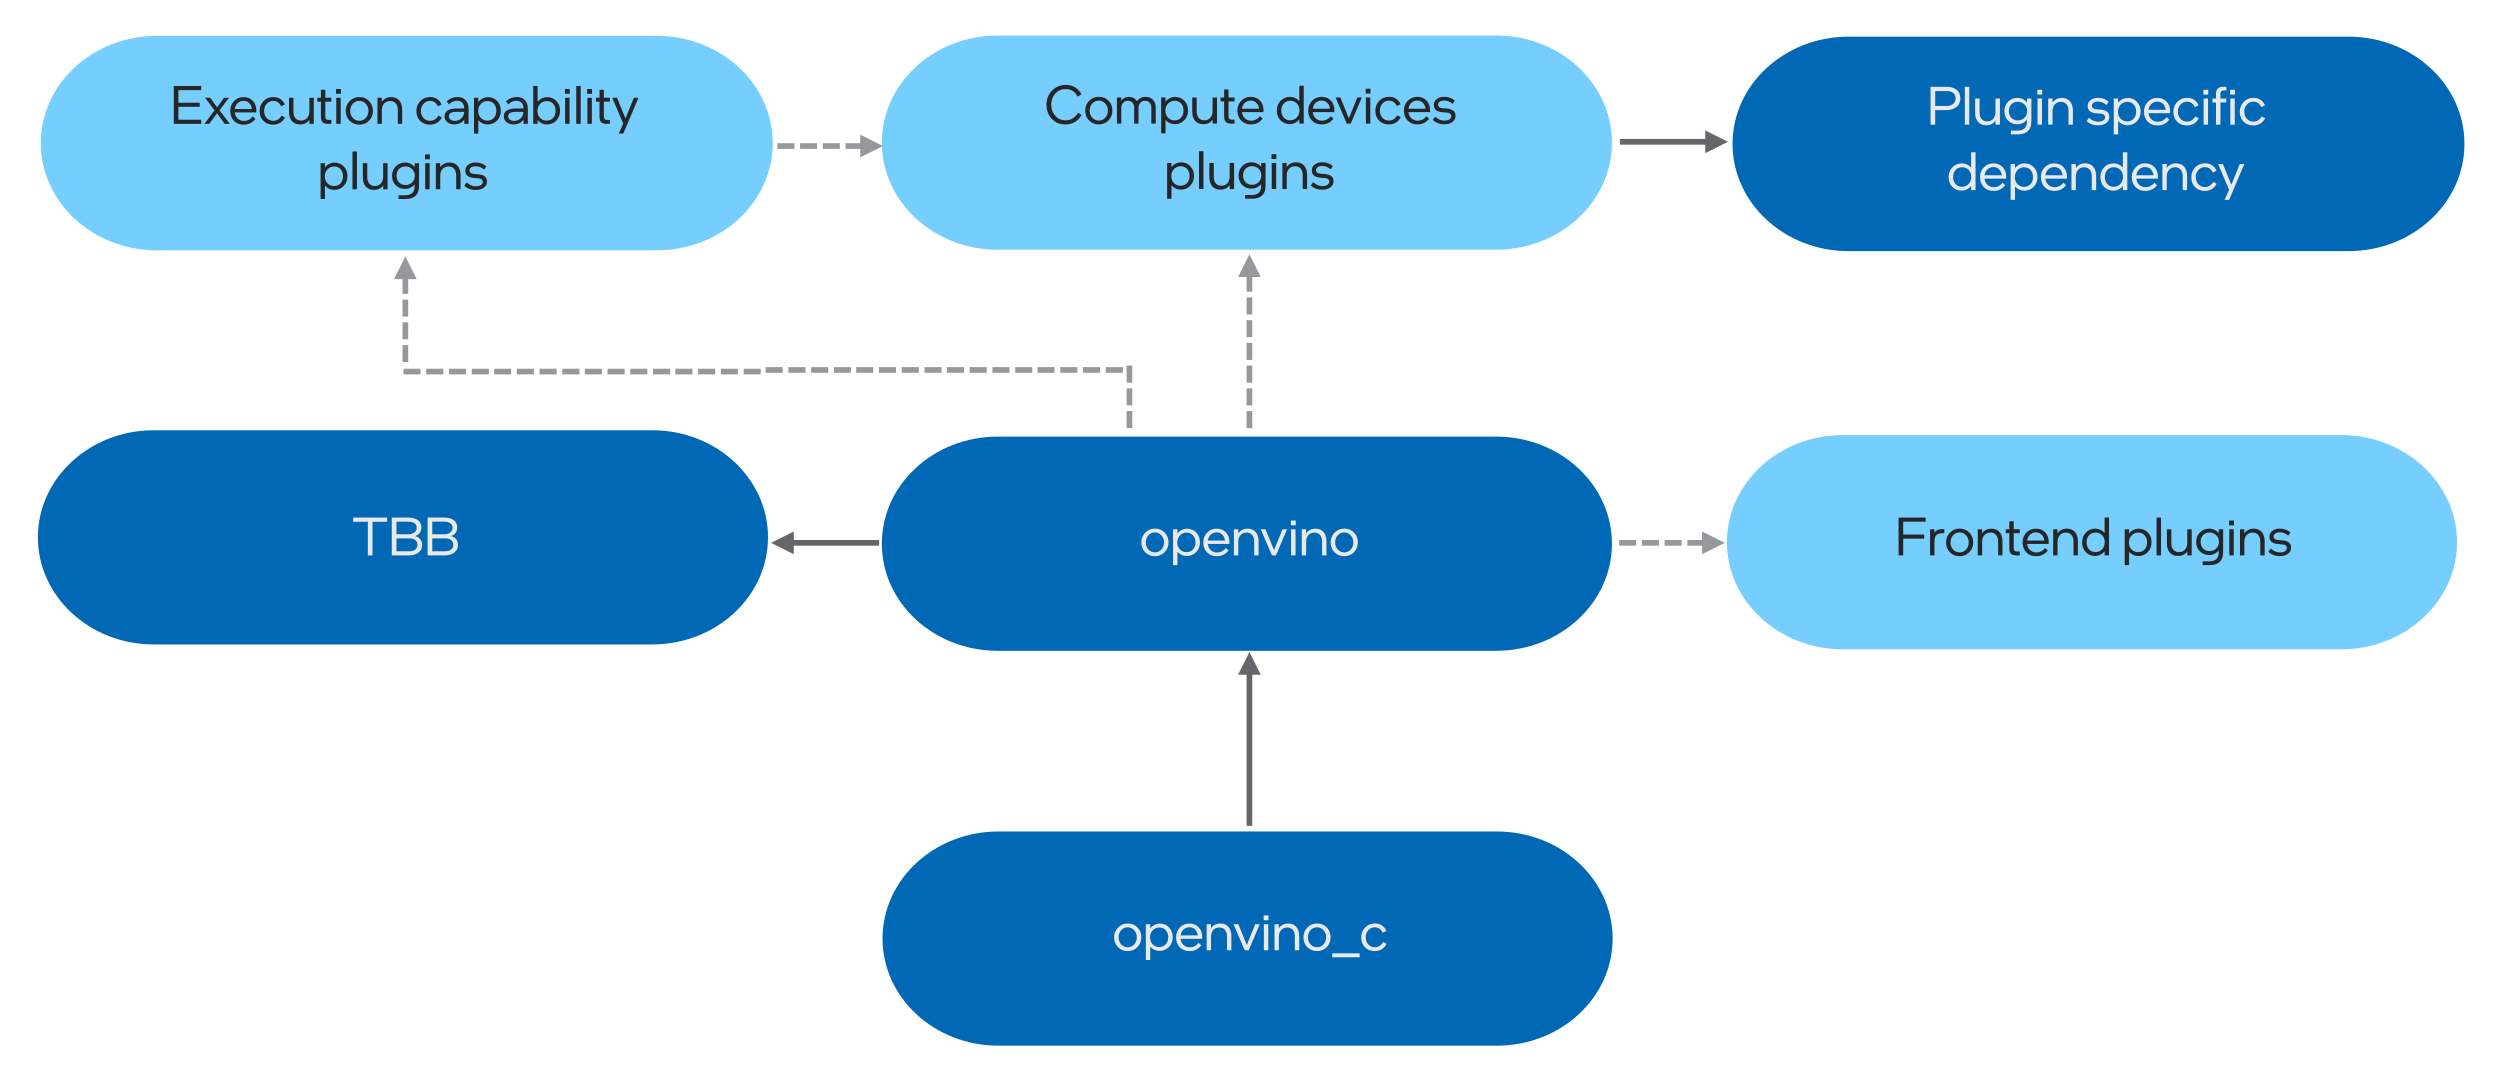 <?xml version="1.0" encoding="UTF-8" standalone="no"?>
<!-- Created with Inkscape (http://www.inkscape.org/) -->

<svg
   width="880"
   height="380"
   viewBox="0 0 232.833 100.542"
   version="1.1"
   id="svg1"
   inkscape:version="1.3.2 (091e20e, 2023-11-25, custom)"
   sodipodi:docname="deployment_full.svg"
   xmlns:inkscape="http://www.inkscape.org/namespaces/inkscape"
   xmlns:sodipodi="http://sodipodi.sourceforge.net/DTD/sodipodi-0.dtd"
   xmlns="http://www.w3.org/2000/svg"
   xmlns:svg="http://www.w3.org/2000/svg"
   xmlns:serif="http://www.serif.com/">
  <sodipodi:namedview
     id="namedview1"
     pagecolor="#ffffff"
     bordercolor="#000000"
     borderopacity="0.25"
     inkscape:showpageshadow="2"
     inkscape:pageopacity="0.0"
     inkscape:pagecheckerboard="0"
     inkscape:deskcolor="#d1d1d1"
     inkscape:document-units="mm"
     inkscape:zoom="0.56126601"
     inkscape:cx="546.08687"
     inkscape:cy="661.89649"
     inkscape:window-width="1920"
     inkscape:window-height="1129"
     inkscape:window-x="-8"
     inkscape:window-y="-8"
     inkscape:window-maximized="1"
     inkscape:current-layer="layer1"
     showgrid="false" />
  <defs
     id="defs1" />
  <g
     inkscape:label="Layer 1"
     inkscape:groupmode="layer"
     id="layer1">
    <rect
       style="fill:#ffffff;fill-opacity:1;fill-rule:evenodd;stroke-width:0.265;-inkscape-stroke:none"
       id="rect1"
       width="232.833"
       height="100.542"
       x="2.5431316e-06"
       y="5.0862632e-06" />
    <g
       id="g1"
       transform="translate(-0.111,-4.864)">
      <g
         id="g48585-4-7-4-5"
         transform="matrix(0.387,0,0,0.389,-211.474,-62.622)"
         style="font-variation-settings:normal;clip-rule:evenodd;vector-effect:none;fill:#0068b5;fill-opacity:1;fill-rule:evenodd;stroke:none;stroke-width:0.909;stroke-linecap:butt;stroke-linejoin:miter;stroke-miterlimit:8;stroke-dasharray:none;stroke-dashoffset:0;stroke-opacity:1;-inkscape-stroke:none;stop-color:#000000">
        <g
           id="path4091-2-1-7-3-7-6-1"
           transform="matrix(2.977,0,0,2.977,540.991,200.208)"
           style="font-variation-settings:normal;vector-effect:none;fill:#0068b5;fill-opacity:1;stroke:none;stroke-width:0.305;stroke-linecap:butt;stroke-linejoin:miter;stroke-miterlimit:8;stroke-dasharray:none;stroke-dashoffset:0;stroke-opacity:1;-inkscape-stroke:none;stop-color:#000000;stop-opacity:1">
          <g
             id="g45524-0-2-3-4-9-2"
             style="font-variation-settings:normal;vector-effect:none;fill:#0068b5;fill-opacity:1;stroke:none;stroke-width:0.305;stroke-linecap:butt;stroke-linejoin:miter;stroke-miterlimit:8;stroke-dasharray:none;stroke-dashoffset:0;stroke-opacity:1;-inkscape-stroke:none;stop-color:#000000;stop-opacity:1">
            <g
               id="g14215-8-5-0-6-5-0-7"
               style="font-variation-settings:normal;vector-effect:none;fill:#0068b5;fill-opacity:1;stroke:none;stroke-width:0.305;stroke-linecap:butt;stroke-linejoin:miter;stroke-miterlimit:8;stroke-dasharray:none;stroke-dashoffset:0;stroke-opacity:1;-inkscape-stroke:none;stop-color:#000000;stop-opacity:1">
              <g
                 id="g45517-3-2-2-7-4-2"
                 style="font-variation-settings:normal;vector-effect:none;fill:#0068b5;fill-opacity:1;stroke:none;stroke-width:0.305;stroke-linecap:butt;stroke-linejoin:miter;stroke-miterlimit:8;stroke-dasharray:none;stroke-dashoffset:0;stroke-opacity:1;-inkscape-stroke:none;stop-color:#000000;stop-opacity:1">
                <path
                   id="path4091-2-1-7-31-6-0-3"
                   serif:id="path4091-2-1-7-3"
                   d="m 82.637,57.894 c -5.172,0 -9.366,3.856 -9.366,8.612 0,4.757 4.194,8.614 9.366,8.614 h 40.29 c 5.172,0 9.364,-3.857 9.364,-8.614 0,-4.756 -4.192,-8.612 -9.364,-8.612 z"
                   style="font-variation-settings:normal;vector-effect:none;fill:#0068b5;fill-opacity:1;stroke:none;stroke-width:0.305;stroke-linecap:butt;stroke-linejoin:miter;stroke-miterlimit:8;stroke-dasharray:none;stroke-dashoffset:0;stroke-opacity:1;-inkscape-stroke:none;stop-color:#000000;stop-opacity:1" />
              </g>
            </g>
          </g>
        </g>
      </g>
      <g
         id="g48585-4-7"
         transform="matrix(0.387,0,0,0.389,-211.54,-136.752)"
         style="clip-rule:evenodd;fill-rule:evenodd;stroke-width:0.448;stroke-linejoin:bevel">
        <g
           id="path4091-2-1-7-3-7"
           transform="matrix(2.977,0,0,2.977,540.991,200.208)"
           style="stroke-width:0.448">
          <g
             id="g45524-0-2-3-4"
             style="stroke-width:0.448">
            <g
               id="g14215-8-5-0-6-5"
               style="stroke-width:0.448">
              <g
                 id="g45517-3-2-2-7"
                 style="stroke-width:0.448">
                <path
                   id="path4091-2-1-7-31-6"
                   serif:id="path4091-2-1-7-3"
                   d="m 82.637,57.894 c -5.172,0 -9.366,3.856 -9.366,8.612 0,4.757 4.194,8.614 9.366,8.614 h 40.29 c 5.172,0 9.364,-3.857 9.364,-8.614 0,-4.756 -4.192,-8.612 -9.364,-8.612 z"
                   style="fill:#76ceff;stroke-width:0.448" />
              </g>
            </g>
          </g>
        </g>
      </g>
      <g
         id="g48585-4-7-4"
         transform="matrix(0.387,0,0,0.389,-211.54,-99.399)"
         style="font-variation-settings:normal;clip-rule:evenodd;vector-effect:none;fill:#0068b5;fill-opacity:1;fill-rule:evenodd;stroke:none;stroke-width:0.909;stroke-linecap:butt;stroke-linejoin:miter;stroke-miterlimit:8;stroke-dasharray:none;stroke-dashoffset:0;stroke-opacity:1;-inkscape-stroke:none;stop-color:#000000">
        <g
           id="path4091-2-1-7-3-7-6"
           transform="matrix(2.977,0,0,2.977,540.991,200.208)"
           style="font-variation-settings:normal;vector-effect:none;fill:#0068b5;fill-opacity:1;stroke:none;stroke-width:0.305;stroke-linecap:butt;stroke-linejoin:miter;stroke-miterlimit:8;stroke-dasharray:none;stroke-dashoffset:0;stroke-opacity:1;-inkscape-stroke:none;stop-color:#000000;stop-opacity:1">
          <g
             id="g45524-0-2-3-4-9"
             style="font-variation-settings:normal;vector-effect:none;fill:#0068b5;fill-opacity:1;stroke:none;stroke-width:0.305;stroke-linecap:butt;stroke-linejoin:miter;stroke-miterlimit:8;stroke-dasharray:none;stroke-dashoffset:0;stroke-opacity:1;-inkscape-stroke:none;stop-color:#000000;stop-opacity:1">
            <g
               id="g14215-8-5-0-6-5-0"
               style="font-variation-settings:normal;vector-effect:none;fill:#0068b5;fill-opacity:1;stroke:none;stroke-width:0.305;stroke-linecap:butt;stroke-linejoin:miter;stroke-miterlimit:8;stroke-dasharray:none;stroke-dashoffset:0;stroke-opacity:1;-inkscape-stroke:none;stop-color:#000000;stop-opacity:1">
              <g
                 id="g45517-3-2-2-7-4"
                 style="font-variation-settings:normal;vector-effect:none;fill:#0068b5;fill-opacity:1;stroke:none;stroke-width:0.305;stroke-linecap:butt;stroke-linejoin:miter;stroke-miterlimit:8;stroke-dasharray:none;stroke-dashoffset:0;stroke-opacity:1;-inkscape-stroke:none;stop-color:#000000;stop-opacity:1">
                <path
                   id="path4091-2-1-7-31-6-0"
                   serif:id="path4091-2-1-7-3"
                   d="m 82.637,57.894 c -5.172,0 -9.366,3.856 -9.366,8.612 0,4.757 4.194,8.614 9.366,8.614 h 40.29 c 5.172,0 9.364,-3.857 9.364,-8.614 0,-4.756 -4.192,-8.612 -9.364,-8.612 z"
                   style="font-variation-settings:normal;vector-effect:none;fill:#0068b5;fill-opacity:1;stroke:none;stroke-width:0.305;stroke-linecap:butt;stroke-linejoin:miter;stroke-miterlimit:8;stroke-dasharray:none;stroke-dashoffset:0;stroke-opacity:1;-inkscape-stroke:none;stop-color:#000000;stop-opacity:1" />
              </g>
            </g>
          </g>
        </g>
      </g>
      <g
         id="g48585-4-7-3"
         transform="matrix(0.387,0,0,0.389,-132.833,-99.538)"
         style="clip-rule:evenodd;fill-rule:evenodd;stroke-width:0.448;stroke-linejoin:bevel">
        <g
           id="path4091-2-1-7-3-7-2"
           transform="matrix(2.977,0,0,2.977,540.991,200.208)"
           style="stroke-width:0.448">
          <g
             id="g45524-0-2-3-4-3"
             style="stroke-width:0.448">
            <g
               id="g14215-8-5-0-6-5-9"
               style="stroke-width:0.448">
              <g
                 id="g45517-3-2-2-7-9"
                 style="stroke-width:0.448">
                <path
                   id="path4091-2-1-7-31-6-2"
                   serif:id="path4091-2-1-7-3"
                   d="m 82.637,57.894 c -5.172,0 -9.366,3.856 -9.366,8.612 0,4.757 4.194,8.614 9.366,8.614 h 40.29 c 5.172,0 9.364,-3.857 9.364,-8.614 0,-4.756 -4.192,-8.612 -9.364,-8.612 z"
                   style="fill:#76ceff;stroke-width:0.448" />
              </g>
            </g>
          </g>
        </g>
      </g>
      <g
         aria-label="Compute devices plugins"
         transform="matrix(0.265,0,0,0.265,97.388,16.375)"
         id="text230"
         style="font-size:19px;font-family:'IntelOne Display Regular', 'IntelOne Display Regular_MSFontService', sans-serif;fill:#262626;fill-opacity:1">
        <path
           d="m 2.375,-6.669 q 0,2.375 1.425,3.952 1.425,1.558 3.572,1.558 1.444,0 2.527,-0.665 1.102,-0.665 1.881,-1.995 l 1.254,0.722 q -0.855,1.634 -2.337,2.527 -1.463,0.874 -3.363,0.874 -2.888,0 -4.769,-1.957 -1.862,-1.957 -1.862,-4.978 0,-2.964 1.938,-4.959 1.957,-2.014 4.864,-2.014 1.843,0 3.249,0.874 1.425,0.855 2.223,2.451 L 11.666,-9.5 q -0.741,-1.349 -1.767,-1.995 -1.026,-0.646 -2.432,-0.646 -2.185,0 -3.648,1.558 -1.444,1.558 -1.444,3.914 z"
           id="path436"
           style="fill:#262626;fill-opacity:1" />
        <path
           d="m 23.864,-4.579 q 0,2.071 -1.387,3.477 -1.387,1.387 -3.42,1.387 -2.033,0 -3.401,-1.387 -1.349,-1.387 -1.349,-3.458 0,-2.071 1.387,-3.458 1.387,-1.406 3.42,-1.406 2.033,0 3.382,1.387 1.368,1.387 1.368,3.458 z m -7.98,0.019 q 0,1.482 0.912,2.489 0.931,1.007 2.299,1.007 1.349,0 2.261,-1.007 0.931,-1.007 0.931,-2.508 0,-1.463 -0.931,-2.47 -0.931,-1.026 -2.28,-1.026 -1.349,0 -2.28,1.007 -0.912,1.007 -0.912,2.508 z"
           id="path438"
           style="fill:#262626;fill-opacity:1" />
        <path
           d="m 25.46,-9.177 h 1.52 v 1.102 q 0.513,-0.665 1.159,-0.988 0.665,-0.342 1.482,-0.342 0.95,0 1.691,0.399 0.741,0.399 1.178,1.159 0.513,-0.76 1.292,-1.159 0.798,-0.399 1.786,-0.399 1.615,0 2.565,1.045 0.969,1.045 0.969,2.717 V 0 h -1.558 v -5.548 q 0,-1.159 -0.589,-1.805 -0.57,-0.665 -1.615,-0.665 -1.026,0 -1.672,0.722 -0.627,0.703 -0.627,1.843 V 0 h -1.539 v -5.548 q 0,-1.159 -0.589,-1.805 -0.57,-0.665 -1.615,-0.665 -1.026,0 -1.672,0.722 -0.627,0.703 -0.627,1.843 V 0 h -1.539 z"
           id="path440"
           style="fill:#262626;fill-opacity:1" />
        <path
           d="m 42.541,3.42 h -1.539 V -9.177 h 1.52 v 1.482 q 0.608,-0.798 1.501,-1.235 0.893,-0.456 1.9,-0.456 1.938,0 3.23,1.349 1.292,1.33 1.292,3.42 0,2.109 -1.349,3.477 -1.33,1.349 -3.287,1.349 -0.931,0 -1.805,-0.38 -0.855,-0.399 -1.463,-1.121 z m 3.211,-11.438 q -1.387,0 -2.337,1.007 -0.931,0.988 -0.931,2.47 0,1.463 0.912,2.432 0.931,0.969 2.299,0.969 1.406,0 2.28,-0.931 0.893,-0.95 0.893,-2.508 0,-1.539 -0.874,-2.489 -0.855,-0.95 -2.242,-0.95 z"
           id="path442"
           style="fill:#262626;fill-opacity:1" />
        <path
           d="m 60.629,0 h -1.539 v -1.406 q -0.551,0.798 -1.387,1.216 -0.836,0.399 -1.9,0.399 -1.805,0 -2.85,-1.178 -1.026,-1.178 -1.026,-3.211 v -4.997 h 1.558 v 4.902 q 0,1.444 0.703,2.28 0.722,0.836 1.995,0.836 1.292,0 2.09,-0.893 0.798,-0.893 0.798,-2.318 v -4.807 h 1.558 z"
           id="path444"
           style="fill:#262626;fill-opacity:1" />
        <path
           d="m 63.137,-2.451 v -5.358 h -1.254 v -1.368 h 1.254 v -2.812 h 1.539 v 2.812 h 2.128 v 1.368 h -2.128 v 5.225 q 0,0.608 0.266,0.912 0.285,0.285 0.855,0.285 h 1.007 V 0 h -1.235 q -1.273,0 -1.862,-0.589 -0.57,-0.589 -0.57,-1.862 z"
           id="path446"
           style="fill:#262626;fill-opacity:1" />
        <path
           d="m 72.637,-1.026 q 0.912,0 1.672,-0.38 0.779,-0.399 1.425,-1.197 l 0.931,0.855 q -0.779,1.026 -1.824,1.539 -1.045,0.494 -2.337,0.494 -2.071,0 -3.401,-1.349 -1.311,-1.368 -1.311,-3.496 0,-2.071 1.349,-3.458 1.349,-1.387 3.325,-1.387 2.014,0 3.268,1.311 1.254,1.311 1.254,3.42 0,0.152 -0.019,0.361 -0.019,0.19 -0.038,0.285 h -7.543 q 0.152,1.349 1.045,2.185 0.912,0.817 2.204,0.817 z m -0.152,-7.068 q -1.197,0 -2.052,0.779 -0.855,0.779 -1.045,2.09 h 6.042 q -0.171,-1.33 -0.969,-2.09 -0.798,-0.779 -1.976,-0.779 z"
           id="path448"
           style="fill:#262626;fill-opacity:1" />
        <path
           d="m 89.547,-13.3 h 1.558 V 0 h -1.539 v -1.482 q -0.627,0.798 -1.52,1.235 -0.874,0.437 -1.881,0.437 -1.919,0 -3.23,-1.33 -1.292,-1.349 -1.292,-3.42 0,-2.09 1.33,-3.458 1.349,-1.387 3.306,-1.387 0.95,0 1.786,0.399 0.855,0.38 1.482,1.102 z m -3.211,12.141 q 1.387,0 2.318,-0.988 0.95,-1.007 0.95,-2.47 0,-1.482 -0.912,-2.451 -0.912,-0.969 -2.28,-0.969 -1.406,0 -2.299,0.95 -0.893,0.95 -0.893,2.489 0,1.539 0.874,2.489 0.874,0.95 2.242,0.95 z"
           id="path450"
           style="fill:#262626;fill-opacity:1" />
        <path
           d="m 97.527,-1.026 q 0.912,0 1.672,-0.38 0.779,-0.399 1.425,-1.197 l 0.931,0.855 q -0.779,1.026 -1.824,1.539 -1.045,0.494 -2.337,0.494 -2.071,0 -3.401,-1.349 -1.311,-1.368 -1.311,-3.496 0,-2.071 1.349,-3.458 1.349,-1.387 3.325,-1.387 2.014,0 3.268,1.311 1.254,1.311 1.254,3.42 0,0.152 -0.019,0.361 -0.019,0.19 -0.038,0.285 h -7.543 q 0.152,1.349 1.045,2.185 0.912,0.817 2.204,0.817 z m -0.152,-7.068 q -1.197,0 -2.052,0.779 -0.855,0.779 -1.045,2.09 H 100.32 q -0.171,-1.33 -0.969,-2.09 -0.798,-0.779 -1.976,-0.779 z"
           id="path452"
           style="fill:#262626;fill-opacity:1" />
        <path
           d="m 106.229,0 -3.933,-9.177 h 1.691 l 2.983,7.334 2.964,-7.334 h 1.596 L 107.635,0 Z"
           id="path454"
           style="fill:#262626;fill-opacity:1" />
        <path
           d="m 112.879,-12.255 h 1.71 v 1.691 h -1.71 z M 112.955,0 v -9.177 h 1.558 V 0 Z"
           id="path456"
           style="fill:#262626;fill-opacity:1" />
        <path
           d="m 121.03,0.285 q -2.109,0 -3.439,-1.33 -1.311,-1.349 -1.311,-3.515 0,-2.052 1.387,-3.458 1.387,-1.406 3.401,-1.406 1.463,0 2.489,0.684 1.045,0.665 1.577,1.938 l -1.311,0.627 q -0.437,-0.95 -1.14,-1.425 -0.684,-0.475 -1.634,-0.475 -1.349,0 -2.28,1.026 -0.912,1.007 -0.912,2.489 0,1.501 0.912,2.508 0.931,0.988 2.318,0.988 0.893,0 1.653,-0.475 0.779,-0.494 1.254,-1.368 l 1.197,0.646 q -0.551,1.178 -1.653,1.862 -1.102,0.684 -2.508,0.684 z"
           id="path458"
           style="fill:#262626;fill-opacity:1" />
        <path
           d="m 131.157,-1.026 q 0.912,0 1.672,-0.38 0.779,-0.399 1.425,-1.197 l 0.931,0.855 q -0.779,1.026 -1.824,1.539 -1.045,0.494 -2.337,0.494 -2.071,0 -3.401,-1.349 -1.311,-1.368 -1.311,-3.496 0,-2.071 1.349,-3.458 1.349,-1.387 3.325,-1.387 2.014,0 3.268,1.311 1.254,1.311 1.254,3.42 0,0.152 -0.019,0.361 -0.019,0.19 -0.038,0.285 h -7.543 q 0.152,1.349 1.045,2.185 0.912,0.817 2.204,0.817 z m -0.152,-7.068 q -1.197,0 -2.052,0.779 -0.855,0.779 -1.045,2.09 h 6.042 q -0.171,-1.33 -0.969,-2.09 -0.798,-0.779 -1.976,-0.779 z"
           id="path460"
           style="fill:#262626;fill-opacity:1" />
        <path
           d="m 144.457,-2.679 q 0,1.292 -1.102,2.109 -1.102,0.817 -2.869,0.817 -1.159,0 -2.185,-0.361 -1.007,-0.38 -1.824,-1.121 l 0.798,-1.178 q 0.874,0.722 1.634,1.045 0.76,0.323 1.615,0.323 1.102,0 1.767,-0.418 0.684,-0.437 0.684,-1.121 0,-0.703 -0.57,-1.007 -0.57,-0.323 -1.881,-0.342 -1.919,-0.076 -2.812,-0.703 -0.874,-0.627 -0.874,-1.957 0,-1.216 1.007,-2.014 1.026,-0.817 2.622,-0.817 1.083,0 2.033,0.342 0.95,0.342 1.729,1.007 l -0.741,1.159 q -0.779,-0.627 -1.501,-0.912 -0.722,-0.285 -1.539,-0.285 -0.931,0 -1.539,0.418 -0.589,0.418 -0.589,1.026 0,0.665 0.532,0.969 0.532,0.304 1.691,0.361 2.071,0.057 2.983,0.684 0.931,0.627 0.931,1.976 z"
           id="path462"
           style="fill:#262626;fill-opacity:1" />
        <path
           d="m 44.633,26.42 h -1.539 V 13.823 h 1.52 v 1.482 q 0.608,-0.798 1.501,-1.235 0.893,-0.456 1.9,-0.456 1.938,0 3.23,1.349 1.292,1.33 1.292,3.42 0,2.109 -1.349,3.477 -1.33,1.349 -3.287,1.349 -0.931,0 -1.805,-0.38 -0.855,-0.399 -1.463,-1.121 z m 3.211,-11.438 q -1.387,0 -2.337,1.007 -0.931,0.988 -0.931,2.47 0,1.463 0.912,2.432 0.931,0.969 2.299,0.969 1.406,0 2.28,-0.931 0.893,-0.95 0.893,-2.508 0,-1.539 -0.874,-2.489 -0.855,-0.95 -2.242,-0.95 z"
           id="path464"
           style="fill:#262626;fill-opacity:1" />
        <path
           d="m 54.304,9.7 h 1.558 V 23 h -1.558 z"
           id="path466"
           style="fill:#262626;fill-opacity:1" />
        <path
           d="m 66.635,23 h -1.539 v -1.406 q -0.551,0.798 -1.387,1.216 -0.836,0.399 -1.9,0.399 -1.805,0 -2.85,-1.178 -1.026,-1.178 -1.026,-3.211 v -4.997 h 1.558 v 4.902 q 0,1.444 0.703,2.28 0.722,0.836 1.995,0.836 1.292,0 2.09,-0.893 0.798,-0.893 0.798,-2.318 v -4.807 h 1.558 z"
           id="path468"
           style="fill:#262626;fill-opacity:1" />
        <path
           d="m 76.135,21.917 v -0.646 q -0.627,0.76 -1.52,1.178 -0.874,0.418 -1.881,0.418 -1.938,0 -3.23,-1.292 -1.292,-1.292 -1.292,-3.325 0,-2.014 1.311,-3.325 1.33,-1.33 3.268,-1.33 0.988,0 1.862,0.418 0.874,0.418 1.501,1.178 v -1.368 h 1.539 v 8.037 q 0,2.28 -1.216,3.42 -1.216,1.14 -3.667,1.14 h -2.318 v -1.33 h 2.394 q 1.615,0 2.432,-0.798 0.817,-0.798 0.817,-2.375 z m -3.173,-0.418 q 1.368,0 2.299,-0.931 0.95,-0.95 0.95,-2.318 0,-1.406 -0.95,-2.337 -0.931,-0.95 -2.299,-0.95 -1.425,0 -2.299,0.893 -0.874,0.893 -0.874,2.375 0,1.463 0.874,2.375 0.893,0.893 2.299,0.893 z"
           id="path470"
           style="fill:#262626;fill-opacity:1" />
        <path
           d="m 79.783,10.745 h 1.71 v 1.691 h -1.71 z m 0.076,12.255 v -9.177 h 1.558 V 23 Z"
           id="path472"
           style="fill:#262626;fill-opacity:1" />
        <path
           d="m 83.602,13.823 h 1.52 v 1.425 q 0.551,-0.798 1.387,-1.216 0.855,-0.437 1.9,-0.437 1.824,0 2.85,1.178 1.026,1.178 1.026,3.23 V 23 h -1.539 v -4.902 q 0,-1.444 -0.722,-2.28 -0.703,-0.836 -1.976,-0.836 -1.311,0 -2.109,0.893 -0.798,0.893 -0.798,2.318 V 23 h -1.539 z"
           id="path474"
           style="fill:#262626;fill-opacity:1" />
        <path
           d="m 101.576,20.321 q 0,1.292 -1.102,2.109 -1.102,0.817 -2.869,0.817 -1.159,0 -2.185,-0.361 -1.007,-0.38 -1.824,-1.121 l 0.798,-1.178 q 0.874,0.722 1.634,1.045 0.76,0.323 1.615,0.323 1.102,0 1.767,-0.418 0.684,-0.437 0.684,-1.121 0,-0.703 -0.57,-1.007 -0.57,-0.323 -1.881,-0.342 -1.919,-0.076 -2.812,-0.703 -0.874,-0.627 -0.874,-1.957 0,-1.216 1.007,-2.014 1.026,-0.817 2.622,-0.817 1.083,0 2.033,0.342 0.95,0.342 1.729,1.007 l -0.741,1.159 q -0.779,-0.627 -1.501,-0.912 -0.722,-0.285 -1.539,-0.285 -0.931,0 -1.539,0.418 -0.589,0.418 -0.589,1.026 0,0.665 0.532,0.969 0.532,0.304 1.691,0.361 2.071,0.057 2.983,0.684 0.931,0.627 0.931,1.976 z"
           id="path476"
           style="fill:#262626;fill-opacity:1" />
      </g>
      <g
         aria-label="openvino"
         transform="matrix(0.265,0,0,0.265,106.251,56.591)"
         id="text234"
         style="font-size:19px;font-family:'IntelOne Display Regular', 'IntelOne Display Regular_MSFontService', sans-serif;fill:#e9e9e9;fill-opacity:1">
        <path
           d="m 10.146,-4.579 q 0,2.071 -1.387,3.477 -1.387,1.387 -3.42,1.387 -2.033,0 -3.401,-1.387 -1.349,-1.387 -1.349,-3.458 0,-2.071 1.387,-3.458 1.387,-1.406 3.42,-1.406 2.033,0 3.382,1.387 1.368,1.387 1.368,3.458 z m -7.98,0.019 q 0,1.482 0.912,2.489 0.931,1.007 2.299,1.007 1.349,0 2.261,-1.007 0.931,-1.007 0.931,-2.508 0,-1.463 -0.931,-2.47 -0.931,-1.026 -2.28,-1.026 -1.349,0 -2.28,1.007 -0.912,1.007 -0.912,2.508 z"
           id="path479"
           style="fill:#e9e9e9;fill-opacity:1" />
        <path
           d="m 13.281,3.42 h -1.539 V -9.177 h 1.52 v 1.482 q 0.608,-0.798 1.501,-1.235 0.893,-0.456 1.9,-0.456 1.938,0 3.23,1.349 1.292,1.33 1.292,3.42 0,2.109 -1.349,3.477 -1.33,1.349 -3.287,1.349 -0.931,0 -1.805,-0.38 -0.855,-0.399 -1.463,-1.121 z m 3.211,-11.438 q -1.387,0 -2.337,1.007 -0.931,0.988 -0.931,2.47 0,1.463 0.912,2.432 0.931,0.969 2.299,0.969 1.406,0 2.28,-0.931 0.893,-0.95 0.893,-2.508 0,-1.539 -0.874,-2.489 -0.855,-0.95 -2.242,-0.95 z"
           id="path481"
           style="fill:#e9e9e9;fill-opacity:1" />
        <path
           d="m 27.208,-1.026 q 0.912,0 1.672,-0.38 0.779,-0.399 1.425,-1.197 l 0.931,0.855 q -0.779,1.026 -1.824,1.539 -1.045,0.494 -2.337,0.494 -2.071,0 -3.401,-1.349 -1.311,-1.368 -1.311,-3.496 0,-2.071 1.349,-3.458 1.349,-1.387 3.325,-1.387 2.014,0 3.268,1.311 1.254,1.311 1.254,3.42 0,0.152 -0.019,0.361 -0.019,0.19 -0.038,0.285 h -7.543 q 0.152,1.349 1.045,2.185 0.912,0.817 2.204,0.817 z m -0.152,-7.068 q -1.197,0 -2.052,0.779 -0.855,0.779 -1.045,2.09 h 6.042 q -0.171,-1.33 -0.969,-2.09 -0.798,-0.779 -1.976,-0.779 z"
           id="path483"
           style="fill:#e9e9e9;fill-opacity:1" />
        <path
           d="m 33.117,-9.177 h 1.52 v 1.425 q 0.551,-0.798 1.387,-1.216 0.855,-0.437 1.9,-0.437 1.824,0 2.85,1.178 1.026,1.178 1.026,3.23 V 0 h -1.539 v -4.902 q 0,-1.444 -0.722,-2.28 -0.703,-0.836 -1.976,-0.836 -1.311,0 -2.109,0.893 -0.798,0.893 -0.798,2.318 V 0 h -1.539 z"
           id="path485"
           style="fill:#e9e9e9;fill-opacity:1" />
        <path
           d="m 46.493,0 -3.933,-9.177 h 1.691 l 2.983,7.334 2.964,-7.334 h 1.596 L 47.899,0 Z"
           id="path487"
           style="fill:#e9e9e9;fill-opacity:1" />
        <path
           d="m 53.143,-12.255 h 1.71 v 1.691 h -1.71 z M 53.219,0 v -9.177 h 1.558 V 0 Z"
           id="path489"
           style="fill:#e9e9e9;fill-opacity:1" />
        <path
           d="m 56.962,-9.177 h 1.52 v 1.425 q 0.551,-0.798 1.387,-1.216 0.855,-0.437 1.9,-0.437 1.824,0 2.85,1.178 1.026,1.178 1.026,3.23 V 0 h -1.539 v -4.902 q 0,-1.444 -0.722,-2.28 -0.703,-0.836 -1.976,-0.836 -1.311,0 -2.109,0.893 -0.798,0.893 -0.798,2.318 V 0 h -1.539 z"
           id="path491"
           style="fill:#e9e9e9;fill-opacity:1" />
        <path
           d="m 76.684,-4.579 q 0,2.071 -1.387,3.477 -1.387,1.387 -3.42,1.387 -2.033,0 -3.401,-1.387 -1.349,-1.387 -1.349,-3.458 0,-2.071 1.387,-3.458 1.387,-1.406 3.42,-1.406 2.033,0 3.382,1.387 1.368,1.387 1.368,3.458 z m -7.98,0.019 q 0,1.482 0.912,2.489 0.931,1.007 2.299,1.007 1.349,0 2.261,-1.007 0.931,-1.007 0.931,-2.508 0,-1.463 -0.931,-2.47 -0.931,-1.026 -2.28,-1.026 -1.349,0 -2.28,1.007 -0.912,1.007 -0.912,2.508 z"
           id="path493"
           style="fill:#e9e9e9;fill-opacity:1" />
      </g>
      <g
         aria-label="openvino_c"
         transform="matrix(0.265,0,0,0.265,103.715,93.368)"
         id="text238"
         style="font-size:19px;font-family:'IntelOne Display Regular', 'IntelOne Display Regular_MSFontService', sans-serif;font-variation-settings:normal;vector-effect:none;fill:#e9e9e9;fill-opacity:1;stroke-width:1;stroke-linecap:butt;stroke-linejoin:miter;stroke-miterlimit:4;stroke-dasharray:none;stroke-dashoffset:0;stroke-opacity:1;-inkscape-stroke:none;stop-color:#000000">
        <path
           d="m 10.146,-4.579 q 0,2.071 -1.387,3.477 -1.387,1.387 -3.42,1.387 -2.033,0 -3.401,-1.387 -1.349,-1.387 -1.349,-3.458 0,-2.071 1.387,-3.458 1.387,-1.406 3.42,-1.406 2.033,0 3.382,1.387 1.368,1.387 1.368,3.458 z m -7.98,0.019 q 0,1.482 0.912,2.489 0.931,1.007 2.299,1.007 1.349,0 2.261,-1.007 0.931,-1.007 0.931,-2.508 0,-1.463 -0.931,-2.47 -0.931,-1.026 -2.28,-1.026 -1.349,0 -2.28,1.007 -0.912,1.007 -0.912,2.508 z"
           id="path496"
           style="font-variation-settings:normal;vector-effect:none;fill:#e9e9e9;fill-opacity:1;stroke-width:1;stroke-linecap:butt;stroke-linejoin:miter;stroke-miterlimit:4;stroke-dasharray:none;stroke-dashoffset:0;stroke-opacity:1;-inkscape-stroke:none;stop-color:#000000;stop-opacity:1" />
        <path
           d="m 13.281,3.42 h -1.539 V -9.177 h 1.52 v 1.482 q 0.608,-0.798 1.501,-1.235 0.893,-0.456 1.9,-0.456 1.938,0 3.23,1.349 1.292,1.33 1.292,3.42 0,2.109 -1.349,3.477 -1.33,1.349 -3.287,1.349 -0.931,0 -1.805,-0.38 -0.855,-0.399 -1.463,-1.121 z m 3.211,-11.438 q -1.387,0 -2.337,1.007 -0.931,0.988 -0.931,2.47 0,1.463 0.912,2.432 0.931,0.969 2.299,0.969 1.406,0 2.28,-0.931 0.893,-0.95 0.893,-2.508 0,-1.539 -0.874,-2.489 -0.855,-0.95 -2.242,-0.95 z"
           id="path498"
           style="font-variation-settings:normal;vector-effect:none;fill:#e9e9e9;fill-opacity:1;stroke-width:1;stroke-linecap:butt;stroke-linejoin:miter;stroke-miterlimit:4;stroke-dasharray:none;stroke-dashoffset:0;stroke-opacity:1;-inkscape-stroke:none;stop-color:#000000;stop-opacity:1" />
        <path
           d="m 27.208,-1.026 q 0.912,0 1.672,-0.38 0.779,-0.399 1.425,-1.197 l 0.931,0.855 q -0.779,1.026 -1.824,1.539 -1.045,0.494 -2.337,0.494 -2.071,0 -3.401,-1.349 -1.311,-1.368 -1.311,-3.496 0,-2.071 1.349,-3.458 1.349,-1.387 3.325,-1.387 2.014,0 3.268,1.311 1.254,1.311 1.254,3.42 0,0.152 -0.019,0.361 -0.019,0.19 -0.038,0.285 h -7.543 q 0.152,1.349 1.045,2.185 0.912,0.817 2.204,0.817 z m -0.152,-7.068 q -1.197,0 -2.052,0.779 -0.855,0.779 -1.045,2.09 h 6.042 q -0.171,-1.33 -0.969,-2.09 -0.798,-0.779 -1.976,-0.779 z"
           id="path500"
           style="font-variation-settings:normal;vector-effect:none;fill:#e9e9e9;fill-opacity:1;stroke-width:1;stroke-linecap:butt;stroke-linejoin:miter;stroke-miterlimit:4;stroke-dasharray:none;stroke-dashoffset:0;stroke-opacity:1;-inkscape-stroke:none;stop-color:#000000;stop-opacity:1" />
        <path
           d="m 33.117,-9.177 h 1.52 v 1.425 q 0.551,-0.798 1.387,-1.216 0.855,-0.437 1.9,-0.437 1.824,0 2.85,1.178 1.026,1.178 1.026,3.23 V 0 h -1.539 v -4.902 q 0,-1.444 -0.722,-2.28 -0.703,-0.836 -1.976,-0.836 -1.311,0 -2.109,0.893 -0.798,0.893 -0.798,2.318 V 0 h -1.539 z"
           id="path502"
           style="font-variation-settings:normal;vector-effect:none;fill:#e9e9e9;fill-opacity:1;stroke-width:1;stroke-linecap:butt;stroke-linejoin:miter;stroke-miterlimit:4;stroke-dasharray:none;stroke-dashoffset:0;stroke-opacity:1;-inkscape-stroke:none;stop-color:#000000;stop-opacity:1" />
        <path
           d="m 46.493,0 -3.933,-9.177 h 1.691 l 2.983,7.334 2.964,-7.334 h 1.596 L 47.899,0 Z"
           id="path504"
           style="font-variation-settings:normal;vector-effect:none;fill:#e9e9e9;fill-opacity:1;stroke-width:1;stroke-linecap:butt;stroke-linejoin:miter;stroke-miterlimit:4;stroke-dasharray:none;stroke-dashoffset:0;stroke-opacity:1;-inkscape-stroke:none;stop-color:#000000;stop-opacity:1" />
        <path
           d="m 53.143,-12.255 h 1.71 v 1.691 h -1.71 z M 53.219,0 v -9.177 h 1.558 V 0 Z"
           id="path506"
           style="font-variation-settings:normal;vector-effect:none;fill:#e9e9e9;fill-opacity:1;stroke-width:1;stroke-linecap:butt;stroke-linejoin:miter;stroke-miterlimit:4;stroke-dasharray:none;stroke-dashoffset:0;stroke-opacity:1;-inkscape-stroke:none;stop-color:#000000;stop-opacity:1" />
        <path
           d="m 56.962,-9.177 h 1.52 v 1.425 q 0.551,-0.798 1.387,-1.216 0.855,-0.437 1.9,-0.437 1.824,0 2.85,1.178 1.026,1.178 1.026,3.23 V 0 h -1.539 v -4.902 q 0,-1.444 -0.722,-2.28 -0.703,-0.836 -1.976,-0.836 -1.311,0 -2.109,0.893 -0.798,0.893 -0.798,2.318 V 0 h -1.539 z"
           id="path508"
           style="font-variation-settings:normal;vector-effect:none;fill:#e9e9e9;fill-opacity:1;stroke-width:1;stroke-linecap:butt;stroke-linejoin:miter;stroke-miterlimit:4;stroke-dasharray:none;stroke-dashoffset:0;stroke-opacity:1;-inkscape-stroke:none;stop-color:#000000;stop-opacity:1" />
        <path
           d="m 76.684,-4.579 q 0,2.071 -1.387,3.477 -1.387,1.387 -3.42,1.387 -2.033,0 -3.401,-1.387 -1.349,-1.387 -1.349,-3.458 0,-2.071 1.387,-3.458 1.387,-1.406 3.42,-1.406 2.033,0 3.382,1.387 1.368,1.387 1.368,3.458 z m -7.98,0.019 q 0,1.482 0.912,2.489 0.931,1.007 2.299,1.007 1.349,0 2.261,-1.007 0.931,-1.007 0.931,-2.508 0,-1.463 -0.931,-2.47 -0.931,-1.026 -2.28,-1.026 -1.349,0 -2.28,1.007 -0.912,1.007 -0.912,2.508 z"
           id="path510"
           style="font-variation-settings:normal;vector-effect:none;fill:#e9e9e9;fill-opacity:1;stroke-width:1;stroke-linecap:butt;stroke-linejoin:miter;stroke-miterlimit:4;stroke-dasharray:none;stroke-dashoffset:0;stroke-opacity:1;-inkscape-stroke:none;stop-color:#000000;stop-opacity:1" />
        <path
           d="M 77.235,2.451 V 1.064 h 9.652 v 1.387 z"
           id="path512"
           style="font-variation-settings:normal;vector-effect:none;fill:#e9e9e9;fill-opacity:1;stroke-width:1;stroke-linecap:butt;stroke-linejoin:miter;stroke-miterlimit:4;stroke-dasharray:none;stroke-dashoffset:0;stroke-opacity:1;-inkscape-stroke:none;stop-color:#000000;stop-opacity:1" />
        <path
           d="m 92.188,0.285 q -2.109,0 -3.439,-1.33 -1.311,-1.349 -1.311,-3.515 0,-2.052 1.387,-3.458 1.387,-1.406 3.401,-1.406 1.463,0 2.489,0.684 1.045,0.665 1.577,1.938 l -1.311,0.627 q -0.437,-0.95 -1.14,-1.425 -0.684,-0.475 -1.634,-0.475 -1.349,0 -2.28,1.026 -0.912,1.007 -0.912,2.489 0,1.501 0.912,2.508 0.931,0.988 2.318,0.988 0.893,0 1.653,-0.475 0.779,-0.494 1.254,-1.368 l 1.197,0.646 q -0.551,1.178 -1.653,1.862 -1.102,0.684 -2.508,0.684 z"
           id="path514"
           style="font-variation-settings:normal;vector-effect:none;fill:#e9e9e9;fill-opacity:1;stroke-width:1;stroke-linecap:butt;stroke-linejoin:miter;stroke-miterlimit:4;stroke-dasharray:none;stroke-dashoffset:0;stroke-opacity:1;-inkscape-stroke:none;stop-color:#000000;stop-opacity:1" />
      </g>
      <g
         aria-label="Frontend plugins"
         transform="matrix(0.265,0,0,0.265,176.603,56.591)"
         id="text242"
         style="font-size:19px;font-family:'IntelOne Display Regular', 'IntelOne Display Regular_MSFontService', sans-serif;fill:#262626;fill-opacity:1">
        <path
           d="m 1.235,0 v -13.3 h 9.538 v 1.444 H 2.869 v 4.522 h 7.372 V -5.89 H 2.869 V 0 Z"
           id="path517"
           style="fill:#262626;fill-opacity:1" />
        <path
           d="m 12.312,-9.177 h 1.52 v 1.159 q 0.418,-0.608 1.083,-0.912 0.665,-0.304 1.577,-0.304 h 0.836 v 1.463 h -0.855 q -1.311,0 -1.976,0.684 -0.646,0.684 -0.646,2.071 V 0 h -1.539 z"
           id="path519"
           style="fill:#262626;fill-opacity:1" />
        <path
           d="m 27.474,-4.579 q 0,2.071 -1.387,3.477 -1.387,1.387 -3.42,1.387 -2.033,0 -3.401,-1.387 -1.349,-1.387 -1.349,-3.458 0,-2.071 1.387,-3.458 1.387,-1.406 3.42,-1.406 2.033,0 3.382,1.387 1.368,1.387 1.368,3.458 z m -7.98,0.019 q 0,1.482 0.912,2.489 0.931,1.007 2.299,1.007 1.349,0 2.261,-1.007 0.931,-1.007 0.931,-2.508 0,-1.463 -0.931,-2.47 -0.931,-1.026 -2.28,-1.026 -1.349,0 -2.28,1.007 -0.912,1.007 -0.912,2.508 z"
           id="path521"
           style="fill:#262626;fill-opacity:1" />
        <path
           d="m 29.07,-9.177 h 1.52 v 1.425 q 0.551,-0.798 1.387,-1.216 0.855,-0.437 1.9,-0.437 1.824,0 2.85,1.178 1.026,1.178 1.026,3.23 V 0 h -1.539 v -4.902 q 0,-1.444 -0.722,-2.28 -0.703,-0.836 -1.976,-0.836 -1.311,0 -2.109,0.893 -0.798,0.893 -0.798,2.318 V 0 h -1.539 z"
           id="path523"
           style="fill:#262626;fill-opacity:1" />
        <path
           d="m 40.166,-2.451 v -5.358 h -1.254 v -1.368 h 1.254 v -2.812 h 1.539 v 2.812 h 2.128 v 1.368 h -2.128 v 5.225 q 0,0.608 0.266,0.912 0.285,0.285 0.855,0.285 h 1.007 V 0 h -1.235 q -1.273,0 -1.862,-0.589 -0.57,-0.589 -0.57,-1.862 z"
           id="path525"
           style="fill:#262626;fill-opacity:1" />
        <path
           d="m 49.666,-1.026 q 0.912,0 1.672,-0.38 0.779,-0.399 1.425,-1.197 l 0.931,0.855 q -0.779,1.026 -1.824,1.539 -1.045,0.494 -2.337,0.494 -2.071,0 -3.401,-1.349 -1.311,-1.368 -1.311,-3.496 0,-2.071 1.349,-3.458 1.349,-1.387 3.325,-1.387 2.014,0 3.268,1.311 1.254,1.311 1.254,3.42 0,0.152 -0.019,0.361 -0.019,0.19 -0.038,0.285 h -7.543 q 0.152,1.349 1.045,2.185 0.912,0.817 2.204,0.817 z m -0.152,-7.068 q -1.197,0 -2.052,0.779 -0.855,0.779 -1.045,2.09 h 6.042 q -0.171,-1.33 -0.969,-2.09 -0.798,-0.779 -1.976,-0.779 z"
           id="path527"
           style="fill:#262626;fill-opacity:1" />
        <path
           d="m 55.575,-9.177 h 1.52 v 1.425 q 0.551,-0.798 1.387,-1.216 0.855,-0.437 1.9,-0.437 1.824,0 2.85,1.178 1.026,1.178 1.026,3.23 V 0 h -1.539 v -4.902 q 0,-1.444 -0.722,-2.28 -0.703,-0.836 -1.976,-0.836 -1.311,0 -2.109,0.893 -0.798,0.893 -0.798,2.318 V 0 h -1.539 z"
           id="path529"
           style="fill:#262626;fill-opacity:1" />
        <path
           d="m 73.644,-13.3 h 1.558 V 0 h -1.539 v -1.482 q -0.627,0.798 -1.52,1.235 -0.874,0.437 -1.881,0.437 -1.919,0 -3.23,-1.33 -1.292,-1.349 -1.292,-3.42 0,-2.09 1.33,-3.458 1.349,-1.387 3.306,-1.387 0.95,0 1.786,0.399 0.855,0.38 1.482,1.102 z m -3.211,12.141 q 1.387,0 2.318,-0.988 0.95,-1.007 0.95,-2.47 0,-1.482 -0.912,-2.451 -0.912,-0.969 -2.28,-0.969 -1.406,0 -2.299,0.95 -0.893,0.95 -0.893,2.489 0,1.539 0.874,2.489 0.874,0.95 2.242,0.95 z"
           id="path531"
           style="fill:#262626;fill-opacity:1" />
        <path
           d="m 82.251,3.42 h -1.539 V -9.177 h 1.52 v 1.482 q 0.608,-0.798 1.501,-1.235 0.893,-0.456 1.9,-0.456 1.938,0 3.23,1.349 1.292,1.33 1.292,3.42 0,2.109 -1.349,3.477 -1.33,1.349 -3.287,1.349 -0.931,0 -1.805,-0.38 -0.855,-0.399 -1.463,-1.121 z m 3.211,-11.438 q -1.387,0 -2.337,1.007 -0.931,0.988 -0.931,2.47 0,1.463 0.912,2.432 0.931,0.969 2.299,0.969 1.406,0 2.28,-0.931 0.893,-0.95 0.893,-2.508 0,-1.539 -0.874,-2.489 -0.855,-0.95 -2.242,-0.95 z"
           id="path533"
           style="fill:#262626;fill-opacity:1" />
        <path
           d="m 91.922,-13.3 h 1.558 V 0 h -1.558 z"
           id="path535"
           style="fill:#262626;fill-opacity:1" />
        <path
           d="m 104.253,0 h -1.539 v -1.406 q -0.551,0.798 -1.387,1.216 -0.836,0.399 -1.9,0.399 -1.805,0 -2.85,-1.178 -1.026,-1.178 -1.026,-3.211 v -4.997 h 1.558 v 4.902 q 0,1.444 0.703,2.28 0.722,0.836 1.995,0.836 1.292,0 2.09,-0.893 0.798,-0.893 0.798,-2.318 v -4.807 h 1.558 z"
           id="path537"
           style="fill:#262626;fill-opacity:1" />
        <path
           d="m 113.753,-1.083 v -0.646 q -0.627,0.76 -1.52,1.178 -0.874,0.418 -1.881,0.418 -1.938,0 -3.23,-1.292 -1.292,-1.292 -1.292,-3.325 0,-2.014 1.311,-3.325 1.33,-1.33 3.268,-1.33 0.988,0 1.862,0.418 0.874,0.418 1.501,1.178 v -1.368 h 1.539 v 8.037 q 0,2.28 -1.216,3.42 -1.216,1.14 -3.667,1.14 h -2.318 V 2.09 h 2.394 q 1.615,0 2.432,-0.798 0.817,-0.798 0.817,-2.375 z m -3.173,-0.418 q 1.368,0 2.299,-0.931 0.95,-0.95 0.95,-2.318 0,-1.406 -0.95,-2.337 -0.931,-0.95 -2.299,-0.95 -1.425,0 -2.299,0.893 -0.874,0.893 -0.874,2.375 0,1.463 0.874,2.375 0.893,0.893 2.299,0.893 z"
           id="path539"
           style="fill:#262626;fill-opacity:1" />
        <path
           d="m 117.401,-12.255 h 1.71 v 1.691 h -1.71 z M 117.477,0 v -9.177 h 1.558 V 0 Z"
           id="path541"
           style="fill:#262626;fill-opacity:1" />
        <path
           d="m 121.22,-9.177 h 1.52 v 1.425 q 0.551,-0.798 1.387,-1.216 0.855,-0.437 1.9,-0.437 1.824,0 2.85,1.178 1.026,1.178 1.026,3.23 V 0 h -1.539 v -4.902 q 0,-1.444 -0.722,-2.28 -0.703,-0.836 -1.976,-0.836 -1.311,0 -2.109,0.893 -0.798,0.893 -0.798,2.318 V 0 h -1.539 z"
           id="path543"
           style="fill:#262626;fill-opacity:1" />
        <path
           d="m 139.194,-2.679 q 0,1.292 -1.102,2.109 -1.102,0.817 -2.869,0.817 -1.159,0 -2.185,-0.361 -1.007,-0.38 -1.824,-1.121 l 0.798,-1.178 q 0.874,0.722 1.634,1.045 0.76,0.323 1.615,0.323 1.102,0 1.767,-0.418 0.684,-0.437 0.684,-1.121 0,-0.703 -0.57,-1.007 -0.57,-0.323 -1.881,-0.342 -1.919,-0.076 -2.812,-0.703 -0.874,-0.627 -0.874,-1.957 0,-1.216 1.007,-2.014 1.026,-0.817 2.622,-0.817 1.083,0 2.033,0.342 0.95,0.342 1.729,1.007 l -0.741,1.159 q -0.779,-0.627 -1.501,-0.912 -0.722,-0.285 -1.539,-0.285 -0.931,0 -1.539,0.418 -0.589,0.418 -0.589,1.026 0,0.665 0.532,0.969 0.532,0.304 1.691,0.361 2.071,0.057 2.983,0.684 0.931,0.627 0.931,1.976 z"
           id="path545"
           style="fill:#262626;fill-opacity:1" />
      </g>
      <g
         id="g48585-4-7-4-3"
         transform="matrix(0.387,0,0,0.389,-290.139,-99.99)"
         style="font-variation-settings:normal;clip-rule:evenodd;vector-effect:none;fill:#0068b5;fill-opacity:1;fill-rule:evenodd;stroke:none;stroke-width:0.909;stroke-linecap:butt;stroke-linejoin:miter;stroke-miterlimit:8;stroke-dasharray:none;stroke-dashoffset:0;stroke-opacity:1;-inkscape-stroke:none;stop-color:#000000">
        <g
           id="path4091-2-1-7-3-7-6-3"
           transform="matrix(2.977,0,0,2.977,540.991,200.208)"
           style="font-variation-settings:normal;vector-effect:none;fill:#0068b5;fill-opacity:1;stroke:none;stroke-width:0.305;stroke-linecap:butt;stroke-linejoin:miter;stroke-miterlimit:8;stroke-dasharray:none;stroke-dashoffset:0;stroke-opacity:1;-inkscape-stroke:none;stop-color:#000000;stop-opacity:1">
          <g
             id="g45524-0-2-3-4-9-5"
             style="font-variation-settings:normal;vector-effect:none;fill:#0068b5;fill-opacity:1;stroke:none;stroke-width:0.305;stroke-linecap:butt;stroke-linejoin:miter;stroke-miterlimit:8;stroke-dasharray:none;stroke-dashoffset:0;stroke-opacity:1;-inkscape-stroke:none;stop-color:#000000;stop-opacity:1">
            <g
               id="g14215-8-5-0-6-5-0-4"
               style="font-variation-settings:normal;vector-effect:none;fill:#0068b5;fill-opacity:1;stroke:none;stroke-width:0.305;stroke-linecap:butt;stroke-linejoin:miter;stroke-miterlimit:8;stroke-dasharray:none;stroke-dashoffset:0;stroke-opacity:1;-inkscape-stroke:none;stop-color:#000000;stop-opacity:1">
              <g
                 id="g45517-3-2-2-7-4-6"
                 style="font-variation-settings:normal;vector-effect:none;fill:#0068b5;fill-opacity:1;stroke:none;stroke-width:0.305;stroke-linecap:butt;stroke-linejoin:miter;stroke-miterlimit:8;stroke-dasharray:none;stroke-dashoffset:0;stroke-opacity:1;-inkscape-stroke:none;stop-color:#000000;stop-opacity:1">
                <path
                   id="path4091-2-1-7-31-6-0-1"
                   serif:id="path4091-2-1-7-3"
                   d="m 82.637,57.894 c -5.172,0 -9.366,3.856 -9.366,8.612 0,4.757 4.194,8.614 9.366,8.614 h 40.29 c 5.172,0 9.364,-3.857 9.364,-8.614 0,-4.756 -4.192,-8.612 -9.364,-8.612 z"
                   style="font-variation-settings:normal;vector-effect:none;fill:#0068b5;fill-opacity:1;stroke:none;stroke-width:0.305;stroke-linecap:butt;stroke-linejoin:miter;stroke-miterlimit:8;stroke-dasharray:none;stroke-dashoffset:0;stroke-opacity:1;-inkscape-stroke:none;stop-color:#000000;stop-opacity:1" />
              </g>
            </g>
          </g>
        </g>
      </g>
      <g
         aria-label="TBB"
         transform="matrix(0.265,0,0,0.265,32.9,56.591)"
         id="text246"
         style="font-size:19px;font-family:'IntelOne Display Regular', 'IntelOne Display Regular_MSFontService', sans-serif;font-variation-settings:normal;vector-effect:none;fill:#e9e9e9;fill-opacity:1;stroke-width:1;stroke-linecap:butt;stroke-linejoin:miter;stroke-miterlimit:4;stroke-dasharray:none;stroke-dashoffset:0;stroke-opacity:1;-inkscape-stroke:none;stop-color:#000000">
        <path
           d="M 5.548,-11.818 H 0.38 V -13.3 h 11.951 v 1.482 H 7.182 V 0 H 5.548 Z"
           id="path548"
           style="font-variation-settings:normal;vector-effect:none;fill:#e9e9e9;fill-opacity:1;stroke-width:1;stroke-linecap:butt;stroke-linejoin:miter;stroke-miterlimit:4;stroke-dasharray:none;stroke-dashoffset:0;stroke-opacity:1;-inkscape-stroke:none;stop-color:#000000;stop-opacity:1" />
        <path
           d="m 13.946,0 v -13.3 h 5.757 q 2.223,0 3.439,0.912 1.216,0.912 1.216,2.584 0,1.064 -0.551,1.843 -0.551,0.76 -1.653,1.178 1.235,0.323 1.843,1.121 0.627,0.779 0.627,2.014 0,1.634 -1.273,2.641 -1.273,1.007 -3.363,1.007 z m 8.778,-9.728 q 0,-1.045 -0.779,-1.577 -0.779,-0.551 -2.28,-0.551 h -4.066 v 4.427 h 4.313 q 1.235,0 2.014,-0.646 0.798,-0.646 0.798,-1.653 z m 0.266,6.061 q 0,-1.064 -0.722,-1.691 -0.722,-0.627 -1.957,-0.627 h -4.712 v 4.541 h 4.503 q 1.311,0 2.09,-0.608 0.798,-0.608 0.798,-1.615 z"
           id="path550"
           style="font-variation-settings:normal;vector-effect:none;fill:#e9e9e9;fill-opacity:1;stroke-width:1;stroke-linecap:butt;stroke-linejoin:miter;stroke-miterlimit:4;stroke-dasharray:none;stroke-dashoffset:0;stroke-opacity:1;-inkscape-stroke:none;stop-color:#000000;stop-opacity:1" />
        <path
           d="m 26.543,0 v -13.3 h 5.757 q 2.223,0 3.439,0.912 1.216,0.912 1.216,2.584 0,1.064 -0.551,1.843 -0.551,0.76 -1.653,1.178 1.235,0.323 1.843,1.121 0.627,0.779 0.627,2.014 0,1.634 -1.273,2.641 -1.273,1.007 -3.363,1.007 z m 8.778,-9.728 q 0,-1.045 -0.779,-1.577 -0.779,-0.551 -2.28,-0.551 h -4.066 v 4.427 h 4.313 q 1.235,0 2.014,-0.646 0.798,-0.646 0.798,-1.653 z m 0.266,6.061 q 0,-1.064 -0.722,-1.691 -0.722,-0.627 -1.957,-0.627 h -4.712 v 4.541 h 4.503 q 1.311,0 2.09,-0.608 0.798,-0.608 0.798,-1.615 z"
           id="path552"
           style="font-variation-settings:normal;vector-effect:none;fill:#e9e9e9;fill-opacity:1;stroke-width:1;stroke-linecap:butt;stroke-linejoin:miter;stroke-miterlimit:4;stroke-dasharray:none;stroke-dashoffset:0;stroke-opacity:1;-inkscape-stroke:none;stop-color:#000000;stop-opacity:1" />
      </g>
      <g
         id="g4"
         transform="matrix(0.265,0,0,0.265,-0.987,-46.596)">
        <g
           id="g48585-4-7-4-7"
           transform="matrix(1.464,0,0,1.47,-498.314,-340.593)"
           style="font-variation-settings:normal;clip-rule:evenodd;opacity:1;vector-effect:none;fill:#0068b5;fill-opacity:1;fill-rule:evenodd;stroke:none;stroke-width:0.909;stroke-linecap:butt;stroke-linejoin:miter;stroke-miterlimit:8;stroke-dasharray:none;stroke-dashoffset:0;stroke-opacity:1;-inkscape-stroke:none;stop-color:#000000;stop-opacity:1">
          <g
             id="path4091-2-1-7-3-7-6-39"
             transform="matrix(2.977,0,0,2.977,540.991,200.208)"
             style="font-variation-settings:normal;vector-effect:none;fill:#0068b5;fill-opacity:1;stroke:none;stroke-width:0.305;stroke-linecap:butt;stroke-linejoin:miter;stroke-miterlimit:8;stroke-dasharray:none;stroke-dashoffset:0;stroke-opacity:1;-inkscape-stroke:none;stop-color:#000000;stop-opacity:1">
            <g
               id="g45524-0-2-3-4-9-6"
               style="font-variation-settings:normal;vector-effect:none;fill:#0068b5;fill-opacity:1;stroke:none;stroke-width:0.305;stroke-linecap:butt;stroke-linejoin:miter;stroke-miterlimit:8;stroke-dasharray:none;stroke-dashoffset:0;stroke-opacity:1;-inkscape-stroke:none;stop-color:#000000;stop-opacity:1">
              <g
                 id="g14215-8-5-0-6-5-0-9"
                 style="font-variation-settings:normal;vector-effect:none;fill:#0068b5;fill-opacity:1;stroke:none;stroke-width:0.305;stroke-linecap:butt;stroke-linejoin:miter;stroke-miterlimit:8;stroke-dasharray:none;stroke-dashoffset:0;stroke-opacity:1;-inkscape-stroke:none;stop-color:#000000;stop-opacity:1">
                <g
                   id="g45517-3-2-2-7-4-9"
                   style="font-variation-settings:normal;vector-effect:none;fill:#0068b5;fill-opacity:1;stroke:none;stroke-width:0.305;stroke-linecap:butt;stroke-linejoin:miter;stroke-miterlimit:8;stroke-dasharray:none;stroke-dashoffset:0;stroke-opacity:1;-inkscape-stroke:none;stop-color:#000000;stop-opacity:1">
                  <path
                     id="path4091-2-1-7-31-6-0-2"
                     serif:id="path4091-2-1-7-3"
                     d="m 82.637,57.894 c -5.172,0 -9.366,3.856 -9.366,8.612 0,4.757 4.194,8.614 9.366,8.614 h 40.29 c 5.172,0 9.364,-3.857 9.364,-8.614 0,-4.756 -4.192,-8.612 -9.364,-8.612 z"
                     style="font-variation-settings:normal;vector-effect:none;fill:#0068b5;fill-opacity:1;stroke:none;stroke-width:0.305;stroke-linecap:butt;stroke-linejoin:miter;stroke-miterlimit:8;stroke-dasharray:none;stroke-dashoffset:0;stroke-opacity:1;-inkscape-stroke:none;stop-color:#000000;stop-opacity:1" />
                </g>
              </g>
            </g>
          </g>
        </g>
        <g
           aria-label="Plugin specific dependency"
           transform="translate(681.392,238)"
           id="text252"
           style="font-size:19px;font-family:'IntelOne Display Regular', 'IntelOne Display Regular_MSFontService', sans-serif;font-variation-settings:normal;opacity:1;vector-effect:none;fill:#e9e9e9;fill-opacity:1;stroke-width:1;stroke-linecap:butt;stroke-linejoin:miter;stroke-miterlimit:4;stroke-dasharray:none;stroke-dashoffset:0;stroke-opacity:1;-inkscape-stroke:none;stop-color:#000000;stop-opacity:1">
          <path
             d="m 1.235,0 v -13.3 h 5.776 q 2.185,0 3.439,1.102 1.273,1.083 1.273,2.945 0,1.881 -1.368,3.021 -1.368,1.121 -3.648,1.121 H 2.869 V 0 Z m 8.816,-9.215 q 0,-1.216 -0.817,-1.9 -0.817,-0.703 -2.28,-0.703 H 2.869 v 5.244 h 3.952 q 1.482,0 2.356,-0.703 0.874,-0.722 0.874,-1.938 z"
             id="path555"
             style="font-variation-settings:normal;vector-effect:none;fill:#e9e9e9;fill-opacity:1;stroke-width:1;stroke-linecap:butt;stroke-linejoin:miter;stroke-miterlimit:4;stroke-dasharray:none;stroke-dashoffset:0;stroke-opacity:1;-inkscape-stroke:none;stop-color:#000000;stop-opacity:1" />
          <path
             d="m 13.281,-13.3 h 1.558 V 0 h -1.558 z"
             id="path557"
             style="font-variation-settings:normal;vector-effect:none;fill:#e9e9e9;fill-opacity:1;stroke-width:1;stroke-linecap:butt;stroke-linejoin:miter;stroke-miterlimit:4;stroke-dasharray:none;stroke-dashoffset:0;stroke-opacity:1;-inkscape-stroke:none;stop-color:#000000;stop-opacity:1" />
          <path
             d="m 25.612,0 h -1.539 v -1.406 q -0.551,0.798 -1.387,1.216 -0.836,0.399 -1.9,0.399 -1.805,0 -2.85,-1.178 -1.026,-1.178 -1.026,-3.211 v -4.997 h 1.558 v 4.902 q 0,1.444 0.703,2.28 0.722,0.836 1.995,0.836 1.292,0 2.09,-0.893 0.798,-0.893 0.798,-2.318 v -4.807 h 1.558 z"
             id="path559"
             style="font-variation-settings:normal;vector-effect:none;fill:#e9e9e9;fill-opacity:1;stroke-width:1;stroke-linecap:butt;stroke-linejoin:miter;stroke-miterlimit:4;stroke-dasharray:none;stroke-dashoffset:0;stroke-opacity:1;-inkscape-stroke:none;stop-color:#000000;stop-opacity:1" />
          <path
             d="m 35.112,-1.083 v -0.646 q -0.627,0.76 -1.52,1.178 -0.874,0.418 -1.881,0.418 -1.938,0 -3.23,-1.292 -1.292,-1.292 -1.292,-3.325 0,-2.014 1.311,-3.325 1.33,-1.33 3.268,-1.33 0.988,0 1.862,0.418 0.874,0.418 1.501,1.178 v -1.368 h 1.539 v 8.037 q 0,2.28 -1.216,3.42 -1.216,1.14 -3.667,1.14 h -2.318 V 2.09 h 2.394 q 1.615,0 2.432,-0.798 0.817,-0.798 0.817,-2.375 z m -3.173,-0.418 q 1.368,0 2.299,-0.931 0.95,-0.95 0.95,-2.318 0,-1.406 -0.95,-2.337 -0.931,-0.95 -2.299,-0.95 -1.425,0 -2.299,0.893 -0.874,0.893 -0.874,2.375 0,1.463 0.874,2.375 0.893,0.893 2.299,0.893 z"
             id="path561"
             style="font-variation-settings:normal;vector-effect:none;fill:#e9e9e9;fill-opacity:1;stroke-width:1;stroke-linecap:butt;stroke-linejoin:miter;stroke-miterlimit:4;stroke-dasharray:none;stroke-dashoffset:0;stroke-opacity:1;-inkscape-stroke:none;stop-color:#000000;stop-opacity:1" />
          <path
             d="m 38.76,-12.255 h 1.71 v 1.691 h -1.71 z M 38.836,0 v -9.177 h 1.558 V 0 Z"
             id="path563"
             style="font-variation-settings:normal;vector-effect:none;fill:#e9e9e9;fill-opacity:1;stroke-width:1;stroke-linecap:butt;stroke-linejoin:miter;stroke-miterlimit:4;stroke-dasharray:none;stroke-dashoffset:0;stroke-opacity:1;-inkscape-stroke:none;stop-color:#000000;stop-opacity:1" />
          <path
             d="m 42.579,-9.177 h 1.52 v 1.425 q 0.551,-0.798 1.387,-1.216 0.855,-0.437 1.9,-0.437 1.824,0 2.85,1.178 1.026,1.178 1.026,3.23 V 0 h -1.539 v -4.902 q 0,-1.444 -0.722,-2.28 -0.703,-0.836 -1.976,-0.836 -1.311,0 -2.109,0.893 -0.798,0.893 -0.798,2.318 V 0 h -1.539 z"
             id="path565"
             style="font-variation-settings:normal;vector-effect:none;fill:#e9e9e9;fill-opacity:1;stroke-width:1;stroke-linecap:butt;stroke-linejoin:miter;stroke-miterlimit:4;stroke-dasharray:none;stroke-dashoffset:0;stroke-opacity:1;-inkscape-stroke:none;stop-color:#000000;stop-opacity:1" />
          <path
             d="m 64.068,-2.679 q 0,1.292 -1.102,2.109 -1.102,0.817 -2.869,0.817 -1.159,0 -2.185,-0.361 -1.007,-0.38 -1.824,-1.121 l 0.798,-1.178 q 0.874,0.722 1.634,1.045 0.76,0.323 1.615,0.323 1.102,0 1.767,-0.418 0.684,-0.437 0.684,-1.121 0,-0.703 -0.57,-1.007 -0.57,-0.323 -1.881,-0.342 -1.919,-0.076 -2.812,-0.703 -0.874,-0.627 -0.874,-1.957 0,-1.216 1.007,-2.014 1.026,-0.817 2.622,-0.817 1.083,0 2.033,0.342 0.95,0.342 1.729,1.007 l -0.741,1.159 q -0.779,-0.627 -1.501,-0.912 -0.722,-0.285 -1.539,-0.285 -0.931,0 -1.539,0.418 -0.589,0.418 -0.589,1.026 0,0.665 0.532,0.969 0.532,0.304 1.691,0.361 2.071,0.057 2.983,0.684 0.931,0.627 0.931,1.976 z"
             id="path567"
             style="font-variation-settings:normal;vector-effect:none;fill:#e9e9e9;fill-opacity:1;stroke-width:1;stroke-linecap:butt;stroke-linejoin:miter;stroke-miterlimit:4;stroke-dasharray:none;stroke-dashoffset:0;stroke-opacity:1;-inkscape-stroke:none;stop-color:#000000;stop-opacity:1" />
          <path
             d="m 67.165,3.42 h -1.539 V -9.177 h 1.52 v 1.482 q 0.608,-0.798 1.501,-1.235 0.893,-0.456 1.9,-0.456 1.938,0 3.23,1.349 1.292,1.33 1.292,3.42 0,2.109 -1.349,3.477 -1.33,1.349 -3.287,1.349 -0.931,0 -1.805,-0.38 -0.855,-0.399 -1.463,-1.121 z m 3.211,-11.438 q -1.387,0 -2.337,1.007 -0.931,0.988 -0.931,2.47 0,1.463 0.912,2.432 0.931,0.969 2.299,0.969 1.406,0 2.28,-0.931 0.893,-0.95 0.893,-2.508 0,-1.539 -0.874,-2.489 -0.855,-0.95 -2.242,-0.95 z"
             id="path569"
             style="font-variation-settings:normal;vector-effect:none;fill:#e9e9e9;fill-opacity:1;stroke-width:1;stroke-linecap:butt;stroke-linejoin:miter;stroke-miterlimit:4;stroke-dasharray:none;stroke-dashoffset:0;stroke-opacity:1;-inkscape-stroke:none;stop-color:#000000;stop-opacity:1" />
          <path
             d="m 81.092,-1.026 q 0.912,0 1.672,-0.38 0.779,-0.399 1.425,-1.197 l 0.931,0.855 q -0.779,1.026 -1.824,1.539 -1.045,0.494 -2.337,0.494 -2.071,0 -3.401,-1.349 -1.311,-1.368 -1.311,-3.496 0,-2.071 1.349,-3.458 1.349,-1.387 3.325,-1.387 2.014,0 3.268,1.311 1.254,1.311 1.254,3.42 0,0.152 -0.019,0.361 -0.019,0.19 -0.038,0.285 h -7.543 q 0.152,1.349 1.045,2.185 0.912,0.817 2.204,0.817 z m -0.152,-7.068 q -1.197,0 -2.052,0.779 -0.855,0.779 -1.045,2.09 h 6.042 q -0.171,-1.33 -0.969,-2.09 -0.798,-0.779 -1.976,-0.779 z"
             id="path571"
             style="font-variation-settings:normal;vector-effect:none;fill:#e9e9e9;fill-opacity:1;stroke-width:1;stroke-linecap:butt;stroke-linejoin:miter;stroke-miterlimit:4;stroke-dasharray:none;stroke-dashoffset:0;stroke-opacity:1;-inkscape-stroke:none;stop-color:#000000;stop-opacity:1" />
          <path
             d="m 91.333,0.285 q -2.109,0 -3.439,-1.33 -1.311,-1.349 -1.311,-3.515 0,-2.052 1.387,-3.458 1.387,-1.406 3.401,-1.406 1.463,0 2.489,0.684 1.045,0.665 1.577,1.938 l -1.311,0.627 q -0.437,-0.95 -1.14,-1.425 -0.684,-0.475 -1.634,-0.475 -1.349,0 -2.28,1.026 -0.912,1.007 -0.912,2.489 0,1.501 0.912,2.508 0.931,0.988 2.318,0.988 0.893,0 1.653,-0.475 0.779,-0.494 1.254,-1.368 l 1.197,0.646 q -0.551,1.178 -1.653,1.862 -1.102,0.684 -2.508,0.684 z"
             id="path573"
             style="font-variation-settings:normal;vector-effect:none;fill:#e9e9e9;fill-opacity:1;stroke-width:1;stroke-linecap:butt;stroke-linejoin:miter;stroke-miterlimit:4;stroke-dasharray:none;stroke-dashoffset:0;stroke-opacity:1;-inkscape-stroke:none;stop-color:#000000;stop-opacity:1" />
          <path
             d="m 97.128,-12.255 h 1.71 v 1.691 h -1.71 z M 97.204,0 v -9.177 h 1.558 V 0 Z"
             id="path575"
             style="font-variation-settings:normal;vector-effect:none;fill:#e9e9e9;fill-opacity:1;stroke-width:1;stroke-linecap:butt;stroke-linejoin:miter;stroke-miterlimit:4;stroke-dasharray:none;stroke-dashoffset:0;stroke-opacity:1;-inkscape-stroke:none;stop-color:#000000;stop-opacity:1" />
          <path
             d="m 101.555,-7.809 h -1.254 v -1.368 h 1.254 v -1.729 q 0,-1.159 0.608,-1.767 0.627,-0.627 1.786,-0.627 h 1.254 v 1.292 h -1.026 q -0.532,0 -0.798,0.285 -0.266,0.285 -0.266,0.855 v 1.691 h 2.09 v 1.368 h -2.09 V 0 h -1.558 z m 4.959,-4.446 h 1.71 v 1.691 h -1.71 z M 106.59,0 v -9.177 h 1.558 V 0 Z"
             id="path577"
             style="font-variation-settings:normal;vector-effect:none;fill:#e9e9e9;fill-opacity:1;stroke-width:1;stroke-linecap:butt;stroke-linejoin:miter;stroke-miterlimit:4;stroke-dasharray:none;stroke-dashoffset:0;stroke-opacity:1;-inkscape-stroke:none;stop-color:#000000;stop-opacity:1" />
          <path
             d="m 114.665,0.285 q -2.109,0 -3.439,-1.33 -1.311,-1.349 -1.311,-3.515 0,-2.052 1.387,-3.458 1.387,-1.406 3.401,-1.406 1.463,0 2.489,0.684 1.045,0.665 1.577,1.938 l -1.311,0.627 q -0.437,-0.95 -1.14,-1.425 -0.684,-0.475 -1.634,-0.475 -1.349,0 -2.28,1.026 -0.912,1.007 -0.912,2.489 0,1.501 0.912,2.508 0.931,0.988 2.318,0.988 0.893,0 1.653,-0.475 0.779,-0.494 1.254,-1.368 l 1.197,0.646 q -0.551,1.178 -1.653,1.862 -1.102,0.684 -2.508,0.684 z"
             id="path579"
             style="font-variation-settings:normal;vector-effect:none;fill:#e9e9e9;fill-opacity:1;stroke-width:1;stroke-linecap:butt;stroke-linejoin:miter;stroke-miterlimit:4;stroke-dasharray:none;stroke-dashoffset:0;stroke-opacity:1;-inkscape-stroke:none;stop-color:#000000;stop-opacity:1" />
          <path
             d="m 15.493,9.7 h 1.558 V 23 h -1.539 v -1.482 q -0.627,0.798 -1.52,1.235 -0.874,0.437 -1.881,0.437 -1.919,0 -3.23,-1.33 -1.292,-1.349 -1.292,-3.42 0,-2.09 1.33,-3.458 1.349,-1.387 3.306,-1.387 0.95,0 1.786,0.399 0.855,0.38 1.482,1.102 z m -3.211,12.141 q 1.387,0 2.318,-0.988 0.95,-1.007 0.95,-2.47 0,-1.482 -0.912,-2.451 -0.912,-0.969 -2.28,-0.969 -1.406,0 -2.299,0.95 -0.893,0.95 -0.893,2.489 0,1.539 0.874,2.489 0.874,0.95 2.242,0.95 z"
             id="path581"
             style="font-variation-settings:normal;vector-effect:none;fill:#e9e9e9;fill-opacity:1;stroke-width:1;stroke-linecap:butt;stroke-linejoin:miter;stroke-miterlimit:4;stroke-dasharray:none;stroke-dashoffset:0;stroke-opacity:1;-inkscape-stroke:none;stop-color:#000000;stop-opacity:1" />
          <path
             d="m 23.473,21.974 q 0.912,0 1.672,-0.38 0.779,-0.399 1.425,-1.197 l 0.931,0.855 q -0.779,1.026 -1.824,1.539 -1.045,0.494 -2.337,0.494 -2.071,0 -3.401,-1.349 -1.311,-1.368 -1.311,-3.496 0,-2.071 1.349,-3.458 1.349,-1.387 3.325,-1.387 2.014,0 3.268,1.311 1.254,1.311 1.254,3.42 0,0.152 -0.019,0.361 -0.019,0.19 -0.038,0.285 h -7.543 q 0.152,1.349 1.045,2.185 0.912,0.817 2.204,0.817 z m -0.152,-7.068 q -1.197,0 -2.052,0.779 -0.855,0.779 -1.045,2.09 h 6.042 q -0.171,-1.33 -0.969,-2.09 -0.798,-0.779 -1.976,-0.779 z"
             id="path583"
             style="font-variation-settings:normal;vector-effect:none;fill:#e9e9e9;fill-opacity:1;stroke-width:1;stroke-linecap:butt;stroke-linejoin:miter;stroke-miterlimit:4;stroke-dasharray:none;stroke-dashoffset:0;stroke-opacity:1;-inkscape-stroke:none;stop-color:#000000;stop-opacity:1" />
          <path
             d="M 30.921,26.42 H 29.382 V 13.823 h 1.52 v 1.482 q 0.608,-0.798 1.501,-1.235 0.893,-0.456 1.9,-0.456 1.938,0 3.23,1.349 1.292,1.33 1.292,3.42 0,2.109 -1.349,3.477 -1.33,1.349 -3.287,1.349 -0.931,0 -1.805,-0.38 -0.855,-0.399 -1.463,-1.121 z m 3.211,-11.438 q -1.387,0 -2.337,1.007 -0.931,0.988 -0.931,2.47 0,1.463 0.912,2.432 0.931,0.969 2.299,0.969 1.406,0 2.28,-0.931 0.893,-0.95 0.893,-2.508 0,-1.539 -0.874,-2.489 -0.855,-0.95 -2.242,-0.95 z"
             id="path585"
             style="font-variation-settings:normal;vector-effect:none;fill:#e9e9e9;fill-opacity:1;stroke-width:1;stroke-linecap:butt;stroke-linejoin:miter;stroke-miterlimit:4;stroke-dasharray:none;stroke-dashoffset:0;stroke-opacity:1;-inkscape-stroke:none;stop-color:#000000;stop-opacity:1" />
          <path
             d="m 44.848,21.974 q 0.912,0 1.672,-0.38 0.779,-0.399 1.425,-1.197 l 0.931,0.855 q -0.779,1.026 -1.824,1.539 -1.045,0.494 -2.337,0.494 -2.071,0 -3.401,-1.349 -1.311,-1.368 -1.311,-3.496 0,-2.071 1.349,-3.458 1.349,-1.387 3.325,-1.387 2.014,0 3.268,1.311 1.254,1.311 1.254,3.42 0,0.152 -0.019,0.361 -0.019,0.19 -0.038,0.285 h -7.543 q 0.152,1.349 1.045,2.185 0.912,0.817 2.204,0.817 z m -0.152,-7.068 q -1.197,0 -2.052,0.779 -0.855,0.779 -1.045,2.09 h 6.042 q -0.171,-1.33 -0.969,-2.09 -0.798,-0.779 -1.976,-0.779 z"
             id="path587"
             style="font-variation-settings:normal;vector-effect:none;fill:#e9e9e9;fill-opacity:1;stroke-width:1;stroke-linecap:butt;stroke-linejoin:miter;stroke-miterlimit:4;stroke-dasharray:none;stroke-dashoffset:0;stroke-opacity:1;-inkscape-stroke:none;stop-color:#000000;stop-opacity:1" />
          <path
             d="m 50.757,13.823 h 1.52 v 1.425 q 0.551,-0.798 1.387,-1.216 0.855,-0.437 1.9,-0.437 1.824,0 2.85,1.178 1.026,1.178 1.026,3.23 V 23 h -1.539 v -4.902 q 0,-1.444 -0.722,-2.28 -0.703,-0.836 -1.976,-0.836 -1.311,0 -2.109,0.893 -0.798,0.893 -0.798,2.318 V 23 h -1.539 z"
             id="path589"
             style="font-variation-settings:normal;vector-effect:none;fill:#e9e9e9;fill-opacity:1;stroke-width:1;stroke-linecap:butt;stroke-linejoin:miter;stroke-miterlimit:4;stroke-dasharray:none;stroke-dashoffset:0;stroke-opacity:1;-inkscape-stroke:none;stop-color:#000000;stop-opacity:1" />
          <path
             d="m 68.826,9.7 h 1.558 V 23 h -1.539 v -1.482 q -0.627,0.798 -1.52,1.235 -0.874,0.437 -1.881,0.437 -1.919,0 -3.23,-1.33 -1.292,-1.349 -1.292,-3.42 0,-2.09 1.33,-3.458 1.349,-1.387 3.306,-1.387 0.95,0 1.786,0.399 0.855,0.38 1.482,1.102 z m -3.211,12.141 q 1.387,0 2.318,-0.988 0.95,-1.007 0.95,-2.47 0,-1.482 -0.912,-2.451 -0.912,-0.969 -2.28,-0.969 -1.406,0 -2.299,0.95 -0.893,0.95 -0.893,2.489 0,1.539 0.874,2.489 0.874,0.95 2.242,0.95 z"
             id="path591"
             style="font-variation-settings:normal;vector-effect:none;fill:#e9e9e9;fill-opacity:1;stroke-width:1;stroke-linecap:butt;stroke-linejoin:miter;stroke-miterlimit:4;stroke-dasharray:none;stroke-dashoffset:0;stroke-opacity:1;-inkscape-stroke:none;stop-color:#000000;stop-opacity:1" />
          <path
             d="m 76.806,21.974 q 0.912,0 1.672,-0.38 0.779,-0.399 1.425,-1.197 l 0.931,0.855 q -0.779,1.026 -1.824,1.539 -1.045,0.494 -2.337,0.494 -2.071,0 -3.401,-1.349 -1.311,-1.368 -1.311,-3.496 0,-2.071 1.349,-3.458 1.349,-1.387 3.325,-1.387 2.014,0 3.268,1.311 1.254,1.311 1.254,3.42 0,0.152 -0.019,0.361 -0.019,0.19 -0.038,0.285 h -7.543 q 0.152,1.349 1.045,2.185 0.912,0.817 2.204,0.817 z m -0.152,-7.068 q -1.197,0 -2.052,0.779 -0.855,0.779 -1.045,2.09 h 6.042 q -0.171,-1.33 -0.969,-2.09 -0.798,-0.779 -1.976,-0.779 z"
             id="path593"
             style="font-variation-settings:normal;vector-effect:none;fill:#e9e9e9;fill-opacity:1;stroke-width:1;stroke-linecap:butt;stroke-linejoin:miter;stroke-miterlimit:4;stroke-dasharray:none;stroke-dashoffset:0;stroke-opacity:1;-inkscape-stroke:none;stop-color:#000000;stop-opacity:1" />
          <path
             d="m 82.715,13.823 h 1.52 v 1.425 q 0.551,-0.798 1.387,-1.216 0.855,-0.437 1.9,-0.437 1.824,0 2.85,1.178 1.026,1.178 1.026,3.23 V 23 h -1.539 v -4.902 q 0,-1.444 -0.722,-2.28 -0.703,-0.836 -1.976,-0.836 -1.311,0 -2.109,0.893 -0.798,0.893 -0.798,2.318 V 23 h -1.539 z"
             id="path595"
             style="font-variation-settings:normal;vector-effect:none;fill:#e9e9e9;fill-opacity:1;stroke-width:1;stroke-linecap:butt;stroke-linejoin:miter;stroke-miterlimit:4;stroke-dasharray:none;stroke-dashoffset:0;stroke-opacity:1;-inkscape-stroke:none;stop-color:#000000;stop-opacity:1" />
          <path
             d="m 97.63,23.285 q -2.109,0 -3.439,-1.33 -1.311,-1.349 -1.311,-3.515 0,-2.052 1.387,-3.458 1.387,-1.406 3.401,-1.406 1.463,0 2.489,0.684 1.045,0.665 1.577,1.938 l -1.311,0.627 q -0.437,-0.95 -1.14,-1.425 -0.684,-0.475 -1.634,-0.475 -1.349,0 -2.28,1.026 -0.912,1.007 -0.912,2.489 0,1.501 0.912,2.508 0.931,0.988 2.318,0.988 0.893,0 1.653,-0.475 0.779,-0.494 1.254,-1.368 l 1.197,0.646 q -0.551,1.178 -1.653,1.862 -1.102,0.684 -2.508,0.684 z"
             id="path597"
             style="font-variation-settings:normal;vector-effect:none;fill:#e9e9e9;fill-opacity:1;stroke-width:1;stroke-linecap:butt;stroke-linejoin:miter;stroke-miterlimit:4;stroke-dasharray:none;stroke-dashoffset:0;stroke-opacity:1;-inkscape-stroke:none;stop-color:#000000;stop-opacity:1" />
          <path
             d="m 106.161,22.924 -3.876,-9.101 h 1.691 l 2.964,7.296 2.964,-7.296 h 1.615 l -5.339,12.597 h -1.596 z"
             id="path599"
             style="font-variation-settings:normal;vector-effect:none;fill:#e9e9e9;fill-opacity:1;stroke-width:1;stroke-linecap:butt;stroke-linejoin:miter;stroke-miterlimit:4;stroke-dasharray:none;stroke-dashoffset:0;stroke-opacity:1;-inkscape-stroke:none;stop-color:#000000;stop-opacity:1" />
        </g>
      </g>
      <g
         id="g2"
         transform="matrix(0.265,0,0,0.265,0.369,-24.941)">
        <g
           id="g48585-4"
           transform="matrix(1.464,0,0,1.47,-1097.982,-422.593)"
           style="clip-rule:evenodd;fill-rule:evenodd;stroke-width:0.448;stroke-linejoin:bevel">
          <g
             id="path4091-2-1-7-3"
             transform="matrix(2.977,0,0,2.977,540.991,200.208)"
             style="stroke-width:0.448">
            <g
               id="g45524-0-2-3"
               style="stroke-width:0.448">
              <g
                 id="g14215-8-5-0-6"
                 style="stroke-width:0.448">
                <g
                   id="g45517-3-2-2"
                   style="stroke-width:0.448">
                  <path
                     id="path4091-2-1-7-31"
                     serif:id="path4091-2-1-7-3"
                     d="m 82.637,57.894 c -5.172,0 -9.366,3.856 -9.366,8.612 0,4.757 4.194,8.614 9.366,8.614 h 40.29 c 5.172,0 9.364,-3.857 9.364,-8.614 0,-4.756 -4.192,-8.612 -9.364,-8.612 z"
                     style="fill:#76ceff;stroke-width:0.448" />
                </g>
              </g>
            </g>
          </g>
        </g>
        <g
           aria-label="Execution capability plugins"
           transform="translate(58.858,156)"
           id="text258"
           style="font-size:19px;font-family:'IntelOne Display Regular', 'IntelOne Display Regular_MSFontService', sans-serif;fill:#262626;fill-opacity:1">
          <path
             d="m 1.235,0 v -13.3 h 9.652 v 1.444 H 2.869 v 4.427 h 7.486 v 1.444 H 2.869 v 4.541 h 8.018 V 0 Z"
             id="path602"
             style="fill:#262626;fill-opacity:1" />
          <path
             d="m 13.718,0 h -1.729 l 3.572,-4.731 -3.325,-4.446 h 1.824 l 2.413,3.363 2.451,-3.363 h 1.71 l -3.325,4.427 3.629,4.75 h -1.805 l -2.698,-3.705 z"
             id="path604"
             style="fill:#262626;fill-opacity:1" />
          <path
             d="m 25.916,-1.026 q 0.912,0 1.672,-0.38 0.779,-0.399 1.425,-1.197 l 0.931,0.855 q -0.779,1.026 -1.824,1.539 -1.045,0.494 -2.337,0.494 -2.071,0 -3.401,-1.349 -1.311,-1.368 -1.311,-3.496 0,-2.071 1.349,-3.458 1.349,-1.387 3.325,-1.387 2.014,0 3.268,1.311 1.254,1.311 1.254,3.42 0,0.152 -0.019,0.361 -0.019,0.19 -0.038,0.285 h -7.543 q 0.152,1.349 1.045,2.185 0.912,0.817 2.204,0.817 z m -0.152,-7.068 q -1.197,0 -2.052,0.779 -0.855,0.779 -1.045,2.09 h 6.042 q -0.171,-1.33 -0.969,-2.09 -0.798,-0.779 -1.976,-0.779 z"
             id="path606"
             style="fill:#262626;fill-opacity:1" />
          <path
             d="m 36.157,0.285 q -2.109,0 -3.439,-1.33 -1.311,-1.349 -1.311,-3.515 0,-2.052 1.387,-3.458 1.387,-1.406 3.401,-1.406 1.463,0 2.489,0.684 1.045,0.665 1.577,1.938 l -1.311,0.627 q -0.437,-0.95 -1.14,-1.425 -0.684,-0.475 -1.634,-0.475 -1.349,0 -2.28,1.026 -0.912,1.007 -0.912,2.489 0,1.501 0.912,2.508 0.931,0.988 2.318,0.988 0.893,0 1.653,-0.475 0.779,-0.494 1.254,-1.368 l 1.197,0.646 q -0.551,1.178 -1.653,1.862 -1.102,0.684 -2.508,0.684 z"
             id="path608"
             style="fill:#262626;fill-opacity:1" />
          <path
             d="m 50.445,0 h -1.539 v -1.406 q -0.551,0.798 -1.387,1.216 -0.836,0.399 -1.9,0.399 -1.805,0 -2.85,-1.178 -1.026,-1.178 -1.026,-3.211 v -4.997 h 1.558 v 4.902 q 0,1.444 0.703,2.28 0.722,0.836 1.995,0.836 1.292,0 2.09,-0.893 0.798,-0.893 0.798,-2.318 v -4.807 h 1.558 z"
             id="path610"
             style="fill:#262626;fill-opacity:1" />
          <path
             d="m 52.953,-2.451 v -5.358 h -1.254 v -1.368 h 1.254 v -2.812 h 1.539 v 2.812 h 2.128 v 1.368 h -2.128 v 5.225 q 0,0.608 0.266,0.912 0.285,0.285 0.855,0.285 h 1.007 V 0 h -1.235 q -1.273,0 -1.862,-0.589 -0.57,-0.589 -0.57,-1.862 z"
             id="path612"
             style="fill:#262626;fill-opacity:1" />
          <path
             d="m 58.273,-12.255 h 1.71 v 1.691 h -1.71 z M 58.349,0 v -9.177 h 1.558 V 0 Z"
             id="path614"
             style="fill:#262626;fill-opacity:1" />
          <path
             d="m 71.231,-4.579 q 0,2.071 -1.387,3.477 -1.387,1.387 -3.42,1.387 -2.033,0 -3.401,-1.387 -1.349,-1.387 -1.349,-3.458 0,-2.071 1.387,-3.458 1.387,-1.406 3.42,-1.406 2.033,0 3.382,1.387 1.368,1.387 1.368,3.458 z m -7.98,0.019 q 0,1.482 0.912,2.489 0.931,1.007 2.299,1.007 1.349,0 2.261,-1.007 0.931,-1.007 0.931,-2.508 0,-1.463 -0.931,-2.47 -0.931,-1.026 -2.28,-1.026 -1.349,0 -2.28,1.007 -0.912,1.007 -0.912,2.508 z"
             id="path616"
             style="fill:#262626;fill-opacity:1" />
          <path
             d="m 72.827,-9.177 h 1.52 v 1.425 q 0.551,-0.798 1.387,-1.216 0.855,-0.437 1.9,-0.437 1.824,0 2.85,1.178 1.026,1.178 1.026,3.23 V 0 h -1.539 v -4.902 q 0,-1.444 -0.722,-2.28 -0.703,-0.836 -1.976,-0.836 -1.311,0 -2.109,0.893 -0.798,0.893 -0.798,2.318 V 0 h -1.539 z"
             id="path618"
             style="fill:#262626;fill-opacity:1" />
          <path
             d="m 91.257,0.285 q -2.109,0 -3.439,-1.33 -1.311,-1.349 -1.311,-3.515 0,-2.052 1.387,-3.458 1.387,-1.406 3.401,-1.406 1.463,0 2.489,0.684 1.045,0.665 1.577,1.938 l -1.311,0.627 q -0.437,-0.95 -1.14,-1.425 -0.684,-0.475 -1.634,-0.475 -1.349,0 -2.28,1.026 -0.912,1.007 -0.912,2.489 0,1.501 0.912,2.508 0.931,0.988 2.318,0.988 0.893,0 1.653,-0.475 0.779,-0.494 1.254,-1.368 l 1.197,0.646 q -0.551,1.178 -1.653,1.862 -1.102,0.684 -2.508,0.684 z"
             id="path620"
             style="fill:#262626;fill-opacity:1" />
          <path
             d="m 104.842,0 h -1.501 v -1.501 q -0.551,0.798 -1.501,1.254 -0.931,0.437 -2.014,0.437 -1.52,0 -2.47,-0.76 -0.95,-0.779 -0.95,-2.033 0,-1.387 1.064,-2.09 1.064,-0.722 3.154,-0.722 h 2.698 q -0.019,-1.292 -0.684,-1.995 -0.646,-0.703 -1.862,-0.703 -0.722,0 -1.425,0.304 -0.703,0.304 -1.387,0.931 l -0.817,-1.026 q 0.798,-0.76 1.748,-1.14 0.95,-0.399 2.033,-0.399 1.843,0 2.869,1.102 1.045,1.083 1.045,3.002 z m -1.52,-4.218 h -2.679 q -1.387,0 -2.052,0.38 -0.665,0.38 -0.665,1.197 0,0.684 0.57,1.14 0.589,0.456 1.501,0.456 1.368,0 2.299,-0.874 0.95,-0.893 1.026,-2.299 z"
             id="path622"
             style="fill:#262626;fill-opacity:1" />
          <path
             d="m 108.281,3.42 h -1.539 V -9.177 h 1.52 v 1.482 q 0.608,-0.798 1.501,-1.235 0.893,-0.456 1.9,-0.456 1.938,0 3.23,1.349 1.292,1.33 1.292,3.42 0,2.109 -1.349,3.477 -1.33,1.349 -3.287,1.349 -0.931,0 -1.805,-0.38 -0.855,-0.399 -1.463,-1.121 z m 3.211,-11.438 q -1.387,0 -2.337,1.007 -0.931,0.988 -0.931,2.47 0,1.463 0.912,2.432 0.931,0.969 2.299,0.969 1.406,0 2.28,-0.931 0.893,-0.95 0.893,-2.508 0,-1.539 -0.874,-2.489 -0.855,-0.95 -2.242,-0.95 z"
             id="path624"
             style="fill:#262626;fill-opacity:1" />
          <path
             d="m 125.666,0 h -1.501 v -1.501 q -0.551,0.798 -1.501,1.254 -0.931,0.437 -2.014,0.437 -1.52,0 -2.47,-0.76 -0.95,-0.779 -0.95,-2.033 0,-1.387 1.064,-2.09 1.064,-0.722 3.154,-0.722 h 2.698 q -0.019,-1.292 -0.684,-1.995 -0.646,-0.703 -1.862,-0.703 -0.722,0 -1.425,0.304 -0.703,0.304 -1.387,0.931 l -0.817,-1.026 q 0.798,-0.76 1.748,-1.14 0.95,-0.399 2.033,-0.399 1.843,0 2.869,1.102 1.045,1.083 1.045,3.002 z m -1.52,-4.218 h -2.679 q -1.387,0 -2.052,0.38 -0.665,0.38 -0.665,1.197 0,0.684 0.57,1.14 0.589,0.456 1.501,0.456 1.368,0 2.299,-0.874 0.95,-0.893 1.026,-2.299 z"
             id="path626"
             style="fill:#262626;fill-opacity:1" />
          <path
             d="m 129.086,0 h -1.52 v -13.3 h 1.539 v 5.548 q 0.608,-0.779 1.482,-1.197 0.893,-0.437 1.881,-0.437 1.938,0 3.23,1.349 1.311,1.33 1.311,3.42 0,2.109 -1.33,3.477 -1.33,1.349 -3.287,1.349 -0.969,0 -1.843,-0.418 -0.855,-0.418 -1.463,-1.159 z m 3.23,-8.018 q -1.368,0 -2.318,1.007 -0.95,0.988 -0.95,2.47 0,1.444 0.931,2.432 0.931,0.969 2.28,0.969 1.406,0 2.28,-0.931 0.893,-0.95 0.893,-2.508 0,-1.539 -0.874,-2.489 -0.855,-0.95 -2.242,-0.95 z"
             id="path628"
             style="fill:#262626;fill-opacity:1" />
          <path
             d="m 138.7,-12.255 h 1.71 v 1.691 h -1.71 z M 138.776,0 v -9.177 h 1.558 V 0 Z"
             id="path630"
             style="fill:#262626;fill-opacity:1" />
          <path
             d="m 142.69,-13.3 h 1.558 V 0 h -1.558 z"
             id="path632"
             style="fill:#262626;fill-opacity:1" />
          <path
             d="m 146.528,-12.255 h 1.71 v 1.691 h -1.71 z M 146.604,0 v -9.177 h 1.558 V 0 Z"
             id="path634"
             style="fill:#262626;fill-opacity:1" />
          <path
             d="m 150.86,-2.451 v -5.358 h -1.254 v -1.368 h 1.254 v -2.812 h 1.539 v 2.812 h 2.128 v 1.368 h -2.128 v 5.225 q 0,0.608 0.266,0.912 0.285,0.285 0.855,0.285 h 1.007 V 0 h -1.235 q -1.273,0 -1.862,-0.589 -0.57,-0.589 -0.57,-1.862 z"
             id="path636"
             style="fill:#262626;fill-opacity:1" />
          <path
             d="m 159.201,-0.076 -3.876,-9.101 h 1.691 l 2.964,7.296 2.964,-7.296 h 1.615 l -5.339,12.597 h -1.596 z"
             id="path638"
             style="fill:#262626;fill-opacity:1" />
          <path
             d="m 54.379,26.42 h -1.539 V 13.823 h 1.52 v 1.482 q 0.608,-0.798 1.501,-1.235 0.893,-0.456 1.9,-0.456 1.938,0 3.23,1.349 1.292,1.33 1.292,3.42 0,2.109 -1.349,3.477 -1.33,1.349 -3.287,1.349 -0.931,0 -1.805,-0.38 -0.855,-0.399 -1.463,-1.121 z m 3.211,-11.438 q -1.387,0 -2.337,1.007 -0.931,0.988 -0.931,2.47 0,1.463 0.912,2.432 0.931,0.969 2.299,0.969 1.406,0 2.28,-0.931 0.893,-0.95 0.893,-2.508 0,-1.539 -0.874,-2.489 -0.855,-0.95 -2.242,-0.95 z"
             id="path640"
             style="fill:#262626;fill-opacity:1" />
          <path
             d="m 64.05,9.7 h 1.558 V 23 h -1.558 z"
             id="path642"
             style="fill:#262626;fill-opacity:1" />
          <path
             d="m 76.381,23 h -1.539 v -1.406 q -0.551,0.798 -1.387,1.216 -0.836,0.399 -1.9,0.399 -1.805,0 -2.85,-1.178 -1.026,-1.178 -1.026,-3.211 v -4.997 h 1.558 v 4.902 q 0,1.444 0.703,2.28 0.722,0.836 1.995,0.836 1.292,0 2.09,-0.893 0.798,-0.893 0.798,-2.318 v -4.807 h 1.558 z"
             id="path644"
             style="fill:#262626;fill-opacity:1" />
          <path
             d="m 85.881,21.917 v -0.646 q -0.627,0.76 -1.52,1.178 -0.874,0.418 -1.881,0.418 -1.938,0 -3.23,-1.292 -1.292,-1.292 -1.292,-3.325 0,-2.014 1.311,-3.325 1.33,-1.33 3.268,-1.33 0.988,0 1.862,0.418 0.874,0.418 1.501,1.178 v -1.368 h 1.539 v 8.037 q 0,2.28 -1.216,3.42 -1.216,1.14 -3.667,1.14 h -2.318 v -1.33 h 2.394 q 1.615,0 2.432,-0.798 0.817,-0.798 0.817,-2.375 z m -3.173,-0.418 q 1.368,0 2.299,-0.931 0.95,-0.95 0.95,-2.318 0,-1.406 -0.95,-2.337 -0.931,-0.95 -2.299,-0.95 -1.425,0 -2.299,0.893 -0.874,0.893 -0.874,2.375 0,1.463 0.874,2.375 0.893,0.893 2.299,0.893 z"
             id="path646"
             style="fill:#262626;fill-opacity:1" />
          <path
             d="m 89.529,10.745 h 1.71 v 1.691 h -1.71 z m 0.076,12.255 v -9.177 h 1.558 V 23 Z"
             id="path648"
             style="fill:#262626;fill-opacity:1" />
          <path
             d="m 93.348,13.823 h 1.52 v 1.425 q 0.551,-0.798 1.387,-1.216 0.855,-0.437 1.9,-0.437 1.824,0 2.85,1.178 1.026,1.178 1.026,3.23 V 23 h -1.539 v -4.902 q 0,-1.444 -0.722,-2.28 -0.703,-0.836 -1.976,-0.836 -1.311,0 -2.109,0.893 -0.798,0.893 -0.798,2.318 V 23 h -1.539 z"
             id="path650"
             style="fill:#262626;fill-opacity:1" />
          <path
             d="m 111.322,20.321 q 0,1.292 -1.102,2.109 -1.102,0.817 -2.869,0.817 -1.159,0 -2.185,-0.361 -1.007,-0.38 -1.824,-1.121 l 0.798,-1.178 q 0.874,0.722 1.634,1.045 0.76,0.323 1.615,0.323 1.102,0 1.767,-0.418 0.684,-0.437 0.684,-1.121 0,-0.703 -0.57,-1.007 -0.57,-0.323 -1.881,-0.342 -1.919,-0.076 -2.812,-0.703 -0.874,-0.627 -0.874,-1.957 0,-1.216 1.007,-2.014 1.026,-0.817 2.622,-0.817 1.083,0 2.033,0.342 0.95,0.342 1.729,1.007 l -0.741,1.159 q -0.779,-0.627 -1.501,-0.912 -0.722,-0.285 -1.539,-0.285 -0.931,0 -1.539,0.418 -0.589,0.418 -0.589,1.026 0,0.665 0.532,0.969 0.532,0.304 1.691,0.361 2.071,0.057 2.983,0.684 0.931,0.627 0.931,1.976 z"
             id="path652"
             style="fill:#262626;fill-opacity:1" />
        </g>
      </g>
      <path
         d="m 116.738,81.777 3e-5,-14.426 h -0.529 l -2e-5,14.426 z m 0.794,-14.073 -1.058,-2.117 -1.058,2.117 z"
         fill="#0068B5"
         id="path260"
         style="font-variation-settings:normal;vector-effect:none;fill:#65666a;fill-opacity:1;stroke-width:0.265;stroke-linecap:butt;stroke-linejoin:miter;stroke-miterlimit:4;stroke-dasharray:none;stroke-dashoffset:0;stroke-opacity:1;-inkscape-stroke:none;stop-color:#000000" />
      <path
         d="m 81.988,55.158 -8.305,2e-5 v 0.529 l 8.305,-3e-5 z m -7.952,-0.794 -2.117,1.058 2.117,1.058 z"
         fill="#0068B5"
         id="path262"
         style="font-variation-settings:normal;vector-effect:none;fill:#65666a;fill-opacity:1;stroke-width:0.265;stroke-linecap:butt;stroke-linejoin:miter;stroke-miterlimit:4;stroke-dasharray:none;stroke-dashoffset:0;stroke-opacity:1;-inkscape-stroke:none;stop-color:#000000" />
      <path
         d="m 150.974,18.335 8.305,-2.4e-5 v -0.529 l -8.305,2.3e-5 z m 7.952,0.794 2.117,-1.058 -2.117,-1.058 z"
         fill="#0068B5"
         id="path262-5"
         style="font-variation-settings:normal;vector-effect:none;fill:#65666a;fill-opacity:1;stroke-width:0.265;stroke-linecap:butt;stroke-linejoin:miter;stroke-miterlimit:4;stroke-dasharray:none;stroke-dashoffset:0;stroke-opacity:1;-inkscape-stroke:none;stop-color:#000000" />
      <path
         d="m 116.738,44.735 1e-5,-1.587 h -0.529 v 1.587 z m 1e-5,-2.117 v -1.587 h -0.529 v 1.587 z m 0,-2.117 v -1.587 h -0.529 l -10e-6,1.587 z m 0,-2.117 1e-5,-1.587 h -0.529 v 1.587 z m 1e-5,-2.117 v -1.587 h -0.529 v 1.587 z m 0,-2.117 v -1.587 h -0.529 l -1e-5,1.587 z m 0,-2.117 1e-5,-1.587 h -0.529 v 1.587 z m 0.794,-1.373 -1.058,-2.117 -1.058,2.117 z"
         id="path268"
         style="font-variation-settings:normal;vector-effect:none;fill:#97989c;fill-opacity:1;stroke-width:0.265;stroke-linecap:butt;stroke-linejoin:miter;stroke-miterlimit:4;stroke-dasharray:none;stroke-dashoffset:0;stroke-opacity:1;-inkscape-stroke:none;stop-color:#000000" />
      <path
         d="m 38.127,38.586 3e-6,-1.587 h -0.529 l -2e-6,1.587 z m 3e-6,-2.117 5e-6,-1.587 h -0.529 l -3e-6,1.587 z m 5e-6,-2.117 3e-6,-1.587 h -0.529 l -2e-6,1.587 z m 3e-6,-2.117 2e-6,-1.587 h -0.529 l -5e-6,1.587 z m 0.794,-1.373 -1.058,-2.117 -1.058,2.117 z"
         id="path268-7"
         style="font-variation-settings:normal;vector-effect:none;fill:#97989c;fill-opacity:1;stroke-width:0.265;stroke-linecap:butt;stroke-linejoin:miter;stroke-miterlimit:4;stroke-dasharray:none;stroke-dashoffset:0;stroke-opacity:1;-inkscape-stroke:none;stop-color:#000000"
         sodipodi:nodetypes="cccccccccccccccccccccccc" />
      <path
         d="m 105.564,44.735 1e-5,-1.587 h -0.529 v 1.587 z m 1e-5,-2.117 v -1.587 h -0.529 v 1.587 z m 0,-2.117 v -1.587 h -0.529 l -1e-5,1.587 z"
         id="path268-7-8"
         style="font-variation-settings:normal;vector-effect:none;fill:#97989c;fill-opacity:1;stroke-width:0.265;stroke-linecap:butt;stroke-linejoin:miter;stroke-miterlimit:4;stroke-dasharray:none;stroke-dashoffset:0;stroke-opacity:1;-inkscape-stroke:none;stop-color:#000000"
         sodipodi:nodetypes="ccccccccccccccc" />
      <g
         id="g5"
         transform="matrix(0.265,0,0,0.265,12.732,-47.866)">
        <g
           id="g3">
          <path
             d="m 317,330 6,1e-5 v -2 l -6,-1e-5 z m 8,1e-5 6,2e-5 v -2 l -6,-10e-6 z m 8,2e-5 6,1e-5 v -2 l -6,-1e-5 z m 8,1e-5 h 6 v -2 l -6,-2e-5 z"
             id="path268-7-8-1"
             style="font-variation-settings:normal;vector-effect:none;fill:#97989c;fill-opacity:1;stroke-width:1;stroke-linecap:butt;stroke-linejoin:miter;stroke-miterlimit:4;stroke-dasharray:none;stroke-dashoffset:0;stroke-opacity:1;-inkscape-stroke:none;stop-color:#000000"
             sodipodi:nodetypes="cccccccccccccccccccc" />
          <path
             d="m 285.165,330 6,10e-6 v -2 l -6,-10e-6 z m 8,10e-6 6,2e-5 v -2 l -6,-10e-6 z m 8,2e-5 6,1e-5 v -2 l -6,-1e-5 z m 8,1e-5 h 6 v -2 l -6,-2e-5 z"
             id="path268-7-8-1-7"
             style="font-variation-settings:normal;vector-effect:none;fill:#97989c;fill-opacity:1;stroke-width:1;stroke-linecap:butt;stroke-linejoin:miter;stroke-miterlimit:4;stroke-dasharray:none;stroke-dashoffset:0;stroke-opacity:1;-inkscape-stroke:none;stop-color:#000000"
             sodipodi:nodetypes="cccccccccccccccccccc" />
        </g>
        <g
           id="g2-3"
           transform="translate(-63.715)">
          <path
             d="m 317,330 6,1e-5 v -2 l -6,-1e-5 z m 8,1e-5 6,2e-5 v -2 l -6,-10e-6 z m 8,2e-5 6,1e-5 v -2 l -6,-1e-5 z m 8,1e-5 h 6 v -2 l -6,-2e-5 z"
             id="path268-7-8-1-8"
             style="font-variation-settings:normal;vector-effect:none;fill:#97989c;fill-opacity:1;stroke-width:1;stroke-linecap:butt;stroke-linejoin:miter;stroke-miterlimit:4;stroke-dasharray:none;stroke-dashoffset:0;stroke-opacity:1;-inkscape-stroke:none;stop-color:#000000"
             sodipodi:nodetypes="cccccccccccccccccccc" />
          <path
             d="m 285.165,330 6,10e-6 v -2 l -6,-10e-6 z m 8,10e-6 6,2e-5 v -2 l -6,-10e-6 z m 8,2e-5 6,1e-5 v -2 l -6,-1e-5 z m 8,1e-5 h 6 v -2 l -6,-2e-5 z"
             id="path268-7-8-1-7-9"
             style="font-variation-settings:normal;vector-effect:none;fill:#97989c;fill-opacity:1;stroke-width:1;stroke-linecap:butt;stroke-linejoin:miter;stroke-miterlimit:4;stroke-dasharray:none;stroke-dashoffset:0;stroke-opacity:1;-inkscape-stroke:none;stop-color:#000000"
             sodipodi:nodetypes="cccccccccccccccccccc" />
        </g>
      </g>
      <g
         id="g3-8"
         transform="matrix(0.265,0,0,0.265,-20.997,-47.715)">
        <g
           id="g2-0">
          <path
             d="m 317,330 6,1e-5 v -2 l -6,-1e-5 z m 8,1e-5 6,2e-5 v -2 l -6,-10e-6 z m 8,2e-5 6,1e-5 v -2 l -6,-1e-5 z m 8,1e-5 h 6 v -2 l -6,-2e-5 z"
             id="path268-7-8-1-74"
             style="font-variation-settings:normal;vector-effect:none;fill:#97989c;fill-opacity:1;stroke-width:1;stroke-linecap:butt;stroke-linejoin:miter;stroke-miterlimit:4;stroke-dasharray:none;stroke-dashoffset:0;stroke-opacity:1;-inkscape-stroke:none;stop-color:#000000"
             sodipodi:nodetypes="cccccccccccccccccccc" />
          <path
             d="m 285.165,330 6,10e-6 v -2 l -6,-10e-6 z m 8,10e-6 6,2e-5 v -2 l -6,-10e-6 z m 8,2e-5 6,1e-5 v -2 l -6,-1e-5 z m 8,1e-5 h 6 v -2 l -6,-2e-5 z"
             id="path268-7-8-1-7-4"
             style="font-variation-settings:normal;vector-effect:none;fill:#97989c;fill-opacity:1;stroke-width:1;stroke-linecap:butt;stroke-linejoin:miter;stroke-miterlimit:4;stroke-dasharray:none;stroke-dashoffset:0;stroke-opacity:1;-inkscape-stroke:none;stop-color:#000000"
             sodipodi:nodetypes="cccccccccccccccccccc" />
        </g>
        <g
           id="g2-3-2"
           transform="translate(-63.715)">
          <path
             d="m 317,330 6,1e-5 v -2 l -6,-1e-5 z m 8,1e-5 6,2e-5 v -2 l -6,-10e-6 z m 8,2e-5 6,1e-5 v -2 l -6,-1e-5 z m 8,1e-5 h 6 v -2 l -6,-2e-5 z"
             id="path268-7-8-1-8-0"
             style="font-variation-settings:normal;vector-effect:none;fill:#97989c;fill-opacity:1;stroke-width:1;stroke-linecap:butt;stroke-linejoin:miter;stroke-miterlimit:4;stroke-dasharray:none;stroke-dashoffset:0;stroke-opacity:1;-inkscape-stroke:none;stop-color:#000000"
             sodipodi:nodetypes="cccccccccccccccccccc" />
          <path
             d="m 285.165,330 6,10e-6 v -2 l -6,-10e-6 z m 8,10e-6 6,2e-5 v -2 l -6,-10e-6 z m 8,2e-5 6,1e-5 v -2 l -6,-1e-5 z m 8,1e-5 h 6 v -2 l -6,-2e-5 z"
             id="path268-7-8-1-7-9-7"
             style="font-variation-settings:normal;vector-effect:none;fill:#97989c;fill-opacity:1;stroke-width:1;stroke-linecap:butt;stroke-linejoin:miter;stroke-miterlimit:4;stroke-dasharray:none;stroke-dashoffset:0;stroke-opacity:1;-inkscape-stroke:none;stop-color:#000000"
             sodipodi:nodetypes="cccccccccccccccccccc" />
        </g>
      </g>
      <path
         d="m 72.505,18.728 1.587,2e-6 v -0.529 l -1.587,-3e-6 z m 2.117,2e-6 1.587,6e-6 v -0.529 l -1.587,-2e-6 z m 2.117,6e-6 1.587,2e-6 v -0.529 l -1.587,-3e-6 z m 2.117,2e-6 1.587,3e-6 v -0.529 l -1.587,-2e-6 z m 1.373,0.794 2.117,-1.058 -2.117,-1.058 z"
         id="path268-1"
         style="font-variation-settings:normal;vector-effect:none;fill:#97989c;fill-opacity:1;stroke-width:0.265;stroke-linecap:butt;stroke-linejoin:miter;stroke-miterlimit:4;stroke-dasharray:none;stroke-dashoffset:0;stroke-opacity:1;-inkscape-stroke:none;stop-color:#000000"
         sodipodi:nodetypes="cccccccccccccccccccccccc" />
      <path
         d="m 150.908,55.687 1.587,1e-5 v -0.529 h -1.587 z m 2.117,1e-5 h 1.587 v -0.529 h -1.587 z m 2.117,0 h 1.587 v -0.529 l -1.587,-1e-5 z m 2.117,0 1.587,1e-5 v -0.529 h -1.587 z m 1.373,0.794 2.117,-1.058 -2.117,-1.058 z"
         id="path268-1-5"
         style="font-variation-settings:normal;vector-effect:none;fill:#97989c;fill-opacity:1;stroke-width:0.265;stroke-linecap:butt;stroke-linejoin:miter;stroke-miterlimit:4;stroke-dasharray:none;stroke-dashoffset:0;stroke-opacity:1;-inkscape-stroke:none;stop-color:#000000"
         sodipodi:nodetypes="cccccccccccccccccccccccc" />
    </g>
  </g>
</svg>
